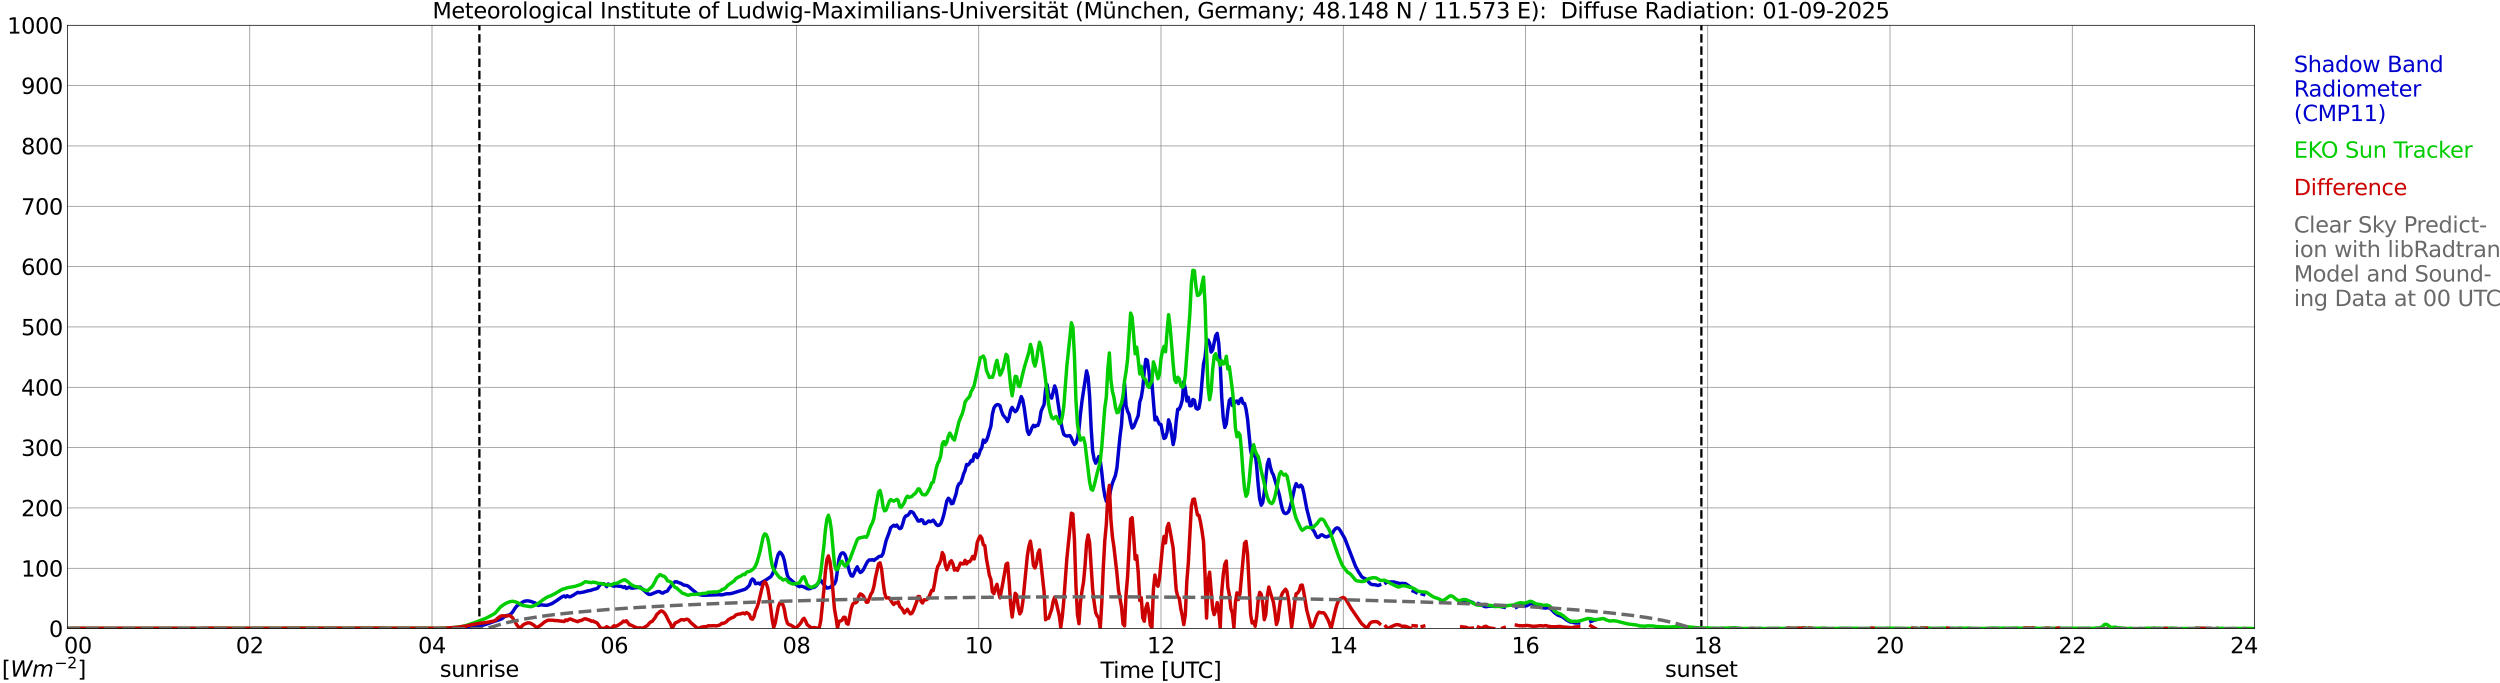 <?xml version="1.0" encoding="utf-8" standalone="no"?>
<!DOCTYPE svg PUBLIC "-//W3C//DTD SVG 1.1//EN"
  "http://www.w3.org/Graphics/SVG/1.1/DTD/svg11.dtd">
<svg xmlns:xlink="http://www.w3.org/1999/xlink" width="1085.4pt" height="296.64pt" viewBox="0 0 1085.4 296.64" xmlns="http://www.w3.org/2000/svg" version="1.1">
 <defs>
  <style type="text/css">*{stroke-linejoin: round; stroke-linecap: butt}</style>
 </defs>
 <g id="figure_1">
  <g id="patch_1">
   <path d="M 0 296.64 
L 1085.4 296.64 
L 1085.4 0 
L 0 0 
z
" style="fill: #ffffff"/>
  </g>
  <g id="axes_1">
   <g id="patch_2">
    <path d="M 29.306 272.909 
L 978.814 272.909 
L 978.814 10.976 
L 29.306 10.976 
z
" style="fill: #ffffff"/>
   </g>
   <g id="patch_3">
    <path d="M 978.814 272.909 
L 978.814 272.909 
L 978.814 10.976 
L 978.814 10.976 
z
" clip-path="url(#pcf94313beb)" style="fill: #d3d3d3; opacity: 0.25; stroke: #d3d3d3; stroke-linejoin: miter"/>
   </g>
   <g id="matplotlib.axis_1">
    <g id="xtick_1">
     <g id="line2d_1">
      <path d="M 29.306 272.909 
L 29.306 10.976 
" clip-path="url(#pcf94313beb)" style="fill: none; stroke: #808080; stroke-width: 0.3; stroke-linecap: square"/>
     </g>
     <g id="line2d_2"/>
     <g id="text_1">
      <!--    00 -->
      <g transform="translate(18.733 283.627) scale(0.095 -0.095)">
       <defs>
        <path id="DejaVuSans-20" transform="scale(0.016)"/>
        <path id="DejaVuSans-30" d="M 2034 4250 
Q 1547 4250 1301 3770 
Q 1056 3291 1056 2328 
Q 1056 1369 1301 889 
Q 1547 409 2034 409 
Q 2525 409 2770 889 
Q 3016 1369 3016 2328 
Q 3016 3291 2770 3770 
Q 2525 4250 2034 4250 
z
M 2034 4750 
Q 2819 4750 3233 4129 
Q 3647 3509 3647 2328 
Q 3647 1150 3233 529 
Q 2819 -91 2034 -91 
Q 1250 -91 836 529 
Q 422 1150 422 2328 
Q 422 3509 836 4129 
Q 1250 4750 2034 4750 
z
" transform="scale(0.016)"/>
       </defs>
       <use xlink:href="#DejaVuSans-20"/>
       <use xlink:href="#DejaVuSans-20" transform="translate(31.787 0)"/>
       <use xlink:href="#DejaVuSans-20" transform="translate(63.574 0)"/>
       <use xlink:href="#DejaVuSans-30" transform="translate(95.361 0)"/>
       <use xlink:href="#DejaVuSans-30" transform="translate(158.984 0)"/>
      </g>
     </g>
    </g>
    <g id="xtick_2">
     <g id="line2d_3">
      <path d="M 108.431 272.909 
L 108.431 10.976 
" clip-path="url(#pcf94313beb)" style="fill: none; stroke: #808080; stroke-width: 0.3; stroke-linecap: square"/>
     </g>
     <g id="line2d_4"/>
     <g id="text_2">
      <!-- 02 -->
      <g transform="translate(102.387 283.627) scale(0.095 -0.095)">
       <defs>
        <path id="DejaVuSans-32" d="M 1228 531 
L 3431 531 
L 3431 0 
L 469 0 
L 469 531 
Q 828 903 1448 1529 
Q 2069 2156 2228 2338 
Q 2531 2678 2651 2914 
Q 2772 3150 2772 3378 
Q 2772 3750 2511 3984 
Q 2250 4219 1831 4219 
Q 1534 4219 1204 4116 
Q 875 4013 500 3803 
L 500 4441 
Q 881 4594 1212 4672 
Q 1544 4750 1819 4750 
Q 2544 4750 2975 4387 
Q 3406 4025 3406 3419 
Q 3406 3131 3298 2873 
Q 3191 2616 2906 2266 
Q 2828 2175 2409 1742 
Q 1991 1309 1228 531 
z
" transform="scale(0.016)"/>
       </defs>
       <use xlink:href="#DejaVuSans-30"/>
       <use xlink:href="#DejaVuSans-32" transform="translate(63.623 0)"/>
      </g>
     </g>
    </g>
    <g id="xtick_3">
     <g id="line2d_5">
      <path d="M 187.557 272.909 
L 187.557 10.976 
" clip-path="url(#pcf94313beb)" style="fill: none; stroke: #808080; stroke-width: 0.3; stroke-linecap: square"/>
     </g>
     <g id="line2d_6"/>
     <g id="text_3">
      <!-- 04 -->
      <g transform="translate(181.513 283.627) scale(0.095 -0.095)">
       <defs>
        <path id="DejaVuSans-34" d="M 2419 4116 
L 825 1625 
L 2419 1625 
L 2419 4116 
z
M 2253 4666 
L 3047 4666 
L 3047 1625 
L 3713 1625 
L 3713 1100 
L 3047 1100 
L 3047 0 
L 2419 0 
L 2419 1100 
L 313 1100 
L 313 1709 
L 2253 4666 
z
" transform="scale(0.016)"/>
       </defs>
       <use xlink:href="#DejaVuSans-30"/>
       <use xlink:href="#DejaVuSans-34" transform="translate(63.623 0)"/>
      </g>
     </g>
    </g>
    <g id="xtick_4">
     <g id="line2d_7">
      <path d="M 266.683 272.909 
L 266.683 10.976 
" clip-path="url(#pcf94313beb)" style="fill: none; stroke: #808080; stroke-width: 0.3; stroke-linecap: square"/>
     </g>
     <g id="line2d_8"/>
     <g id="text_4">
      <!-- 06 -->
      <g transform="translate(260.638 283.627) scale(0.095 -0.095)">
       <defs>
        <path id="DejaVuSans-36" d="M 2113 2584 
Q 1688 2584 1439 2293 
Q 1191 2003 1191 1497 
Q 1191 994 1439 701 
Q 1688 409 2113 409 
Q 2538 409 2786 701 
Q 3034 994 3034 1497 
Q 3034 2003 2786 2293 
Q 2538 2584 2113 2584 
z
M 3366 4563 
L 3366 3988 
Q 3128 4100 2886 4159 
Q 2644 4219 2406 4219 
Q 1781 4219 1451 3797 
Q 1122 3375 1075 2522 
Q 1259 2794 1537 2939 
Q 1816 3084 2150 3084 
Q 2853 3084 3261 2657 
Q 3669 2231 3669 1497 
Q 3669 778 3244 343 
Q 2819 -91 2113 -91 
Q 1303 -91 875 529 
Q 447 1150 447 2328 
Q 447 3434 972 4092 
Q 1497 4750 2381 4750 
Q 2619 4750 2861 4703 
Q 3103 4656 3366 4563 
z
" transform="scale(0.016)"/>
       </defs>
       <use xlink:href="#DejaVuSans-30"/>
       <use xlink:href="#DejaVuSans-36" transform="translate(63.623 0)"/>
      </g>
     </g>
    </g>
    <g id="xtick_5">
     <g id="line2d_9">
      <path d="M 345.808 272.909 
L 345.808 10.976 
" clip-path="url(#pcf94313beb)" style="fill: none; stroke: #808080; stroke-width: 0.3; stroke-linecap: square"/>
     </g>
     <g id="line2d_10"/>
     <g id="text_5">
      <!-- 08 -->
      <g transform="translate(339.764 283.627) scale(0.095 -0.095)">
       <defs>
        <path id="DejaVuSans-38" d="M 2034 2216 
Q 1584 2216 1326 1975 
Q 1069 1734 1069 1313 
Q 1069 891 1326 650 
Q 1584 409 2034 409 
Q 2484 409 2743 651 
Q 3003 894 3003 1313 
Q 3003 1734 2745 1975 
Q 2488 2216 2034 2216 
z
M 1403 2484 
Q 997 2584 770 2862 
Q 544 3141 544 3541 
Q 544 4100 942 4425 
Q 1341 4750 2034 4750 
Q 2731 4750 3128 4425 
Q 3525 4100 3525 3541 
Q 3525 3141 3298 2862 
Q 3072 2584 2669 2484 
Q 3125 2378 3379 2068 
Q 3634 1759 3634 1313 
Q 3634 634 3220 271 
Q 2806 -91 2034 -91 
Q 1263 -91 848 271 
Q 434 634 434 1313 
Q 434 1759 690 2068 
Q 947 2378 1403 2484 
z
M 1172 3481 
Q 1172 3119 1398 2916 
Q 1625 2713 2034 2713 
Q 2441 2713 2670 2916 
Q 2900 3119 2900 3481 
Q 2900 3844 2670 4047 
Q 2441 4250 2034 4250 
Q 1625 4250 1398 4047 
Q 1172 3844 1172 3481 
z
" transform="scale(0.016)"/>
       </defs>
       <use xlink:href="#DejaVuSans-30"/>
       <use xlink:href="#DejaVuSans-38" transform="translate(63.623 0)"/>
      </g>
     </g>
    </g>
    <g id="xtick_6">
     <g id="line2d_11">
      <path d="M 424.934 272.909 
L 424.934 10.976 
" clip-path="url(#pcf94313beb)" style="fill: none; stroke: #808080; stroke-width: 0.3; stroke-linecap: square"/>
     </g>
     <g id="line2d_12"/>
     <g id="text_6">
      <!-- 10 -->
      <g transform="translate(418.89 283.627) scale(0.095 -0.095)">
       <defs>
        <path id="DejaVuSans-31" d="M 794 531 
L 1825 531 
L 1825 4091 
L 703 3866 
L 703 4441 
L 1819 4666 
L 2450 4666 
L 2450 531 
L 3481 531 
L 3481 0 
L 794 0 
L 794 531 
z
" transform="scale(0.016)"/>
       </defs>
       <use xlink:href="#DejaVuSans-31"/>
       <use xlink:href="#DejaVuSans-30" transform="translate(63.623 0)"/>
      </g>
     </g>
    </g>
    <g id="xtick_7">
     <g id="line2d_13">
      <path d="M 504.06 272.909 
L 504.06 10.976 
" clip-path="url(#pcf94313beb)" style="fill: none; stroke: #808080; stroke-width: 0.3; stroke-linecap: square"/>
     </g>
     <g id="line2d_14"/>
     <g id="text_7">
      <!-- 12 -->
      <g transform="translate(498.015 283.627) scale(0.095 -0.095)">
       <use xlink:href="#DejaVuSans-31"/>
       <use xlink:href="#DejaVuSans-32" transform="translate(63.623 0)"/>
      </g>
     </g>
    </g>
    <g id="xtick_8">
     <g id="line2d_15">
      <path d="M 583.185 272.909 
L 583.185 10.976 
" clip-path="url(#pcf94313beb)" style="fill: none; stroke: #808080; stroke-width: 0.3; stroke-linecap: square"/>
     </g>
     <g id="line2d_16"/>
     <g id="text_8">
      <!-- 14 -->
      <g transform="translate(577.141 283.627) scale(0.095 -0.095)">
       <use xlink:href="#DejaVuSans-31"/>
       <use xlink:href="#DejaVuSans-34" transform="translate(63.623 0)"/>
      </g>
     </g>
    </g>
    <g id="xtick_9">
     <g id="line2d_17">
      <path d="M 662.311 272.909 
L 662.311 10.976 
" clip-path="url(#pcf94313beb)" style="fill: none; stroke: #808080; stroke-width: 0.3; stroke-linecap: square"/>
     </g>
     <g id="line2d_18"/>
     <g id="text_9">
      <!-- 16 -->
      <g transform="translate(656.267 283.627) scale(0.095 -0.095)">
       <use xlink:href="#DejaVuSans-31"/>
       <use xlink:href="#DejaVuSans-36" transform="translate(63.623 0)"/>
      </g>
     </g>
    </g>
    <g id="xtick_10">
     <g id="line2d_19">
      <path d="M 741.437 272.909 
L 741.437 10.976 
" clip-path="url(#pcf94313beb)" style="fill: none; stroke: #808080; stroke-width: 0.3; stroke-linecap: square"/>
     </g>
     <g id="line2d_20"/>
     <g id="text_10">
      <!-- 18 -->
      <g transform="translate(735.392 283.627) scale(0.095 -0.095)">
       <use xlink:href="#DejaVuSans-31"/>
       <use xlink:href="#DejaVuSans-38" transform="translate(63.623 0)"/>
      </g>
     </g>
    </g>
    <g id="xtick_11">
     <g id="line2d_21">
      <path d="M 820.562 272.909 
L 820.562 10.976 
" clip-path="url(#pcf94313beb)" style="fill: none; stroke: #808080; stroke-width: 0.3; stroke-linecap: square"/>
     </g>
     <g id="line2d_22"/>
     <g id="text_11">
      <!-- 20 -->
      <g transform="translate(814.518 283.627) scale(0.095 -0.095)">
       <use xlink:href="#DejaVuSans-32"/>
       <use xlink:href="#DejaVuSans-30" transform="translate(63.623 0)"/>
      </g>
     </g>
    </g>
    <g id="xtick_12">
     <g id="line2d_23">
      <path d="M 899.688 272.909 
L 899.688 10.976 
" clip-path="url(#pcf94313beb)" style="fill: none; stroke: #808080; stroke-width: 0.3; stroke-linecap: square"/>
     </g>
     <g id="line2d_24"/>
     <g id="text_12">
      <!-- 22 -->
      <g transform="translate(893.644 283.627) scale(0.095 -0.095)">
       <use xlink:href="#DejaVuSans-32"/>
       <use xlink:href="#DejaVuSans-32" transform="translate(63.623 0)"/>
      </g>
     </g>
    </g>
    <g id="xtick_13">
     <g id="line2d_25">
      <path d="M 978.814 272.909 
L 978.814 10.976 
" clip-path="url(#pcf94313beb)" style="fill: none; stroke: #808080; stroke-width: 0.3; stroke-linecap: square"/>
     </g>
     <g id="line2d_26"/>
     <g id="text_13">
      <!-- 24    -->
      <g transform="translate(968.241 283.627) scale(0.095 -0.095)">
       <use xlink:href="#DejaVuSans-32"/>
       <use xlink:href="#DejaVuSans-34" transform="translate(63.623 0)"/>
       <use xlink:href="#DejaVuSans-20" transform="translate(127.246 0)"/>
       <use xlink:href="#DejaVuSans-20" transform="translate(159.033 0)"/>
       <use xlink:href="#DejaVuSans-20" transform="translate(190.82 0)"/>
      </g>
     </g>
    </g>
    <g id="text_14">
     <!-- Time [UTC] -->
     <g transform="translate(477.806 294.322) scale(0.095 -0.095)">
      <defs>
       <path id="DejaVuSans-54" d="M -19 4666 
L 3928 4666 
L 3928 4134 
L 2272 4134 
L 2272 0 
L 1638 0 
L 1638 4134 
L -19 4134 
L -19 4666 
z
" transform="scale(0.016)"/>
       <path id="DejaVuSans-69" d="M 603 3500 
L 1178 3500 
L 1178 0 
L 603 0 
L 603 3500 
z
M 603 4863 
L 1178 4863 
L 1178 4134 
L 603 4134 
L 603 4863 
z
" transform="scale(0.016)"/>
       <path id="DejaVuSans-6d" d="M 3328 2828 
Q 3544 3216 3844 3400 
Q 4144 3584 4550 3584 
Q 5097 3584 5394 3201 
Q 5691 2819 5691 2113 
L 5691 0 
L 5113 0 
L 5113 2094 
Q 5113 2597 4934 2840 
Q 4756 3084 4391 3084 
Q 3944 3084 3684 2787 
Q 3425 2491 3425 1978 
L 3425 0 
L 2847 0 
L 2847 2094 
Q 2847 2600 2669 2842 
Q 2491 3084 2119 3084 
Q 1678 3084 1418 2786 
Q 1159 2488 1159 1978 
L 1159 0 
L 581 0 
L 581 3500 
L 1159 3500 
L 1159 2956 
Q 1356 3278 1631 3431 
Q 1906 3584 2284 3584 
Q 2666 3584 2933 3390 
Q 3200 3197 3328 2828 
z
" transform="scale(0.016)"/>
       <path id="DejaVuSans-65" d="M 3597 1894 
L 3597 1613 
L 953 1613 
Q 991 1019 1311 708 
Q 1631 397 2203 397 
Q 2534 397 2845 478 
Q 3156 559 3463 722 
L 3463 178 
Q 3153 47 2828 -22 
Q 2503 -91 2169 -91 
Q 1331 -91 842 396 
Q 353 884 353 1716 
Q 353 2575 817 3079 
Q 1281 3584 2069 3584 
Q 2775 3584 3186 3129 
Q 3597 2675 3597 1894 
z
M 3022 2063 
Q 3016 2534 2758 2815 
Q 2500 3097 2075 3097 
Q 1594 3097 1305 2825 
Q 1016 2553 972 2059 
L 3022 2063 
z
" transform="scale(0.016)"/>
       <path id="DejaVuSans-5b" d="M 550 4863 
L 1875 4863 
L 1875 4416 
L 1125 4416 
L 1125 -397 
L 1875 -397 
L 1875 -844 
L 550 -844 
L 550 4863 
z
" transform="scale(0.016)"/>
       <path id="DejaVuSans-55" d="M 556 4666 
L 1191 4666 
L 1191 1831 
Q 1191 1081 1462 751 
Q 1734 422 2344 422 
Q 2950 422 3222 751 
Q 3494 1081 3494 1831 
L 3494 4666 
L 4128 4666 
L 4128 1753 
Q 4128 841 3676 375 
Q 3225 -91 2344 -91 
Q 1459 -91 1007 375 
Q 556 841 556 1753 
L 556 4666 
z
" transform="scale(0.016)"/>
       <path id="DejaVuSans-43" d="M 4122 4306 
L 4122 3641 
Q 3803 3938 3442 4084 
Q 3081 4231 2675 4231 
Q 1875 4231 1450 3742 
Q 1025 3253 1025 2328 
Q 1025 1406 1450 917 
Q 1875 428 2675 428 
Q 3081 428 3442 575 
Q 3803 722 4122 1019 
L 4122 359 
Q 3791 134 3420 21 
Q 3050 -91 2638 -91 
Q 1578 -91 968 557 
Q 359 1206 359 2328 
Q 359 3453 968 4101 
Q 1578 4750 2638 4750 
Q 3056 4750 3426 4639 
Q 3797 4528 4122 4306 
z
" transform="scale(0.016)"/>
       <path id="DejaVuSans-5d" d="M 1947 4863 
L 1947 -844 
L 622 -844 
L 622 -397 
L 1369 -397 
L 1369 4416 
L 622 4416 
L 622 4863 
L 1947 4863 
z
" transform="scale(0.016)"/>
      </defs>
      <use xlink:href="#DejaVuSans-54"/>
      <use xlink:href="#DejaVuSans-69" transform="translate(57.959 0)"/>
      <use xlink:href="#DejaVuSans-6d" transform="translate(85.742 0)"/>
      <use xlink:href="#DejaVuSans-65" transform="translate(183.154 0)"/>
      <use xlink:href="#DejaVuSans-20" transform="translate(244.678 0)"/>
      <use xlink:href="#DejaVuSans-5b" transform="translate(276.465 0)"/>
      <use xlink:href="#DejaVuSans-55" transform="translate(315.479 0)"/>
      <use xlink:href="#DejaVuSans-54" transform="translate(388.672 0)"/>
      <use xlink:href="#DejaVuSans-43" transform="translate(443.881 0)"/>
      <use xlink:href="#DejaVuSans-5d" transform="translate(513.705 0)"/>
     </g>
    </g>
   </g>
   <g id="matplotlib.axis_2">
    <g id="ytick_1">
     <g id="line2d_27">
      <path d="M 29.306 272.909 
L 978.814 272.909 
" clip-path="url(#pcf94313beb)" style="fill: none; stroke: #808080; stroke-width: 0.3; stroke-linecap: square"/>
     </g>
     <g id="line2d_28"/>
     <g id="text_15">
      <!-- 0 -->
      <g transform="translate(21.261 276.518) scale(0.095 -0.095)">
       <use xlink:href="#DejaVuSans-30"/>
      </g>
     </g>
    </g>
    <g id="ytick_2">
     <g id="line2d_29">
      <path d="M 29.306 246.715 
L 978.814 246.715 
" clip-path="url(#pcf94313beb)" style="fill: none; stroke: #808080; stroke-width: 0.3; stroke-linecap: square"/>
     </g>
     <g id="line2d_30"/>
     <g id="text_16">
      <!-- 100 -->
      <g transform="translate(9.173 250.325) scale(0.095 -0.095)">
       <use xlink:href="#DejaVuSans-31"/>
       <use xlink:href="#DejaVuSans-30" transform="translate(63.623 0)"/>
       <use xlink:href="#DejaVuSans-30" transform="translate(127.246 0)"/>
      </g>
     </g>
    </g>
    <g id="ytick_3">
     <g id="line2d_31">
      <path d="M 29.306 220.522 
L 978.814 220.522 
" clip-path="url(#pcf94313beb)" style="fill: none; stroke: #808080; stroke-width: 0.3; stroke-linecap: square"/>
     </g>
     <g id="line2d_32"/>
     <g id="text_17">
      <!-- 200 -->
      <g transform="translate(9.173 224.131) scale(0.095 -0.095)">
       <use xlink:href="#DejaVuSans-32"/>
       <use xlink:href="#DejaVuSans-30" transform="translate(63.623 0)"/>
       <use xlink:href="#DejaVuSans-30" transform="translate(127.246 0)"/>
      </g>
     </g>
    </g>
    <g id="ytick_4">
     <g id="line2d_33">
      <path d="M 29.306 194.329 
L 978.814 194.329 
" clip-path="url(#pcf94313beb)" style="fill: none; stroke: #808080; stroke-width: 0.3; stroke-linecap: square"/>
     </g>
     <g id="line2d_34"/>
     <g id="text_18">
      <!-- 300 -->
      <g transform="translate(9.173 197.938) scale(0.095 -0.095)">
       <defs>
        <path id="DejaVuSans-33" d="M 2597 2516 
Q 3050 2419 3304 2112 
Q 3559 1806 3559 1356 
Q 3559 666 3084 287 
Q 2609 -91 1734 -91 
Q 1441 -91 1130 -33 
Q 819 25 488 141 
L 488 750 
Q 750 597 1062 519 
Q 1375 441 1716 441 
Q 2309 441 2620 675 
Q 2931 909 2931 1356 
Q 2931 1769 2642 2001 
Q 2353 2234 1838 2234 
L 1294 2234 
L 1294 2753 
L 1863 2753 
Q 2328 2753 2575 2939 
Q 2822 3125 2822 3475 
Q 2822 3834 2567 4026 
Q 2313 4219 1838 4219 
Q 1578 4219 1281 4162 
Q 984 4106 628 3988 
L 628 4550 
Q 988 4650 1302 4700 
Q 1616 4750 1894 4750 
Q 2613 4750 3031 4423 
Q 3450 4097 3450 3541 
Q 3450 3153 3228 2886 
Q 3006 2619 2597 2516 
z
" transform="scale(0.016)"/>
       </defs>
       <use xlink:href="#DejaVuSans-33"/>
       <use xlink:href="#DejaVuSans-30" transform="translate(63.623 0)"/>
       <use xlink:href="#DejaVuSans-30" transform="translate(127.246 0)"/>
      </g>
     </g>
    </g>
    <g id="ytick_5">
     <g id="line2d_35">
      <path d="M 29.306 168.136 
L 978.814 168.136 
" clip-path="url(#pcf94313beb)" style="fill: none; stroke: #808080; stroke-width: 0.3; stroke-linecap: square"/>
     </g>
     <g id="line2d_36"/>
     <g id="text_19">
      <!-- 400 -->
      <g transform="translate(9.173 171.745) scale(0.095 -0.095)">
       <use xlink:href="#DejaVuSans-34"/>
       <use xlink:href="#DejaVuSans-30" transform="translate(63.623 0)"/>
       <use xlink:href="#DejaVuSans-30" transform="translate(127.246 0)"/>
      </g>
     </g>
    </g>
    <g id="ytick_6">
     <g id="line2d_37">
      <path d="M 29.306 141.942 
L 978.814 141.942 
" clip-path="url(#pcf94313beb)" style="fill: none; stroke: #808080; stroke-width: 0.3; stroke-linecap: square"/>
     </g>
     <g id="line2d_38"/>
     <g id="text_20">
      <!-- 500 -->
      <g transform="translate(9.173 145.551) scale(0.095 -0.095)">
       <defs>
        <path id="DejaVuSans-35" d="M 691 4666 
L 3169 4666 
L 3169 4134 
L 1269 4134 
L 1269 2991 
Q 1406 3038 1543 3061 
Q 1681 3084 1819 3084 
Q 2600 3084 3056 2656 
Q 3513 2228 3513 1497 
Q 3513 744 3044 326 
Q 2575 -91 1722 -91 
Q 1428 -91 1123 -41 
Q 819 9 494 109 
L 494 744 
Q 775 591 1075 516 
Q 1375 441 1709 441 
Q 2250 441 2565 725 
Q 2881 1009 2881 1497 
Q 2881 1984 2565 2268 
Q 2250 2553 1709 2553 
Q 1456 2553 1204 2497 
Q 953 2441 691 2322 
L 691 4666 
z
" transform="scale(0.016)"/>
       </defs>
       <use xlink:href="#DejaVuSans-35"/>
       <use xlink:href="#DejaVuSans-30" transform="translate(63.623 0)"/>
       <use xlink:href="#DejaVuSans-30" transform="translate(127.246 0)"/>
      </g>
     </g>
    </g>
    <g id="ytick_7">
     <g id="line2d_39">
      <path d="M 29.306 115.749 
L 978.814 115.749 
" clip-path="url(#pcf94313beb)" style="fill: none; stroke: #808080; stroke-width: 0.3; stroke-linecap: square"/>
     </g>
     <g id="line2d_40"/>
     <g id="text_21">
      <!-- 600 -->
      <g transform="translate(9.173 119.358) scale(0.095 -0.095)">
       <use xlink:href="#DejaVuSans-36"/>
       <use xlink:href="#DejaVuSans-30" transform="translate(63.623 0)"/>
       <use xlink:href="#DejaVuSans-30" transform="translate(127.246 0)"/>
      </g>
     </g>
    </g>
    <g id="ytick_8">
     <g id="line2d_41">
      <path d="M 29.306 89.556 
L 978.814 89.556 
" clip-path="url(#pcf94313beb)" style="fill: none; stroke: #808080; stroke-width: 0.3; stroke-linecap: square"/>
     </g>
     <g id="line2d_42"/>
     <g id="text_22">
      <!-- 700 -->
      <g transform="translate(9.173 93.165) scale(0.095 -0.095)">
       <defs>
        <path id="DejaVuSans-37" d="M 525 4666 
L 3525 4666 
L 3525 4397 
L 1831 0 
L 1172 0 
L 2766 4134 
L 525 4134 
L 525 4666 
z
" transform="scale(0.016)"/>
       </defs>
       <use xlink:href="#DejaVuSans-37"/>
       <use xlink:href="#DejaVuSans-30" transform="translate(63.623 0)"/>
       <use xlink:href="#DejaVuSans-30" transform="translate(127.246 0)"/>
      </g>
     </g>
    </g>
    <g id="ytick_9">
     <g id="line2d_43">
      <path d="M 29.306 63.362 
L 978.814 63.362 
" clip-path="url(#pcf94313beb)" style="fill: none; stroke: #808080; stroke-width: 0.3; stroke-linecap: square"/>
     </g>
     <g id="line2d_44"/>
     <g id="text_23">
      <!-- 800 -->
      <g transform="translate(9.173 66.972) scale(0.095 -0.095)">
       <use xlink:href="#DejaVuSans-38"/>
       <use xlink:href="#DejaVuSans-30" transform="translate(63.623 0)"/>
       <use xlink:href="#DejaVuSans-30" transform="translate(127.246 0)"/>
      </g>
     </g>
    </g>
    <g id="ytick_10">
     <g id="line2d_45">
      <path d="M 29.306 37.169 
L 978.814 37.169 
" clip-path="url(#pcf94313beb)" style="fill: none; stroke: #808080; stroke-width: 0.3; stroke-linecap: square"/>
     </g>
     <g id="line2d_46"/>
     <g id="text_24">
      <!-- 900 -->
      <g transform="translate(9.173 40.778) scale(0.095 -0.095)">
       <defs>
        <path id="DejaVuSans-39" d="M 703 97 
L 703 672 
Q 941 559 1184 500 
Q 1428 441 1663 441 
Q 2288 441 2617 861 
Q 2947 1281 2994 2138 
Q 2813 1869 2534 1725 
Q 2256 1581 1919 1581 
Q 1219 1581 811 2004 
Q 403 2428 403 3163 
Q 403 3881 828 4315 
Q 1253 4750 1959 4750 
Q 2769 4750 3195 4129 
Q 3622 3509 3622 2328 
Q 3622 1225 3098 567 
Q 2575 -91 1691 -91 
Q 1453 -91 1209 -44 
Q 966 3 703 97 
z
M 1959 2075 
Q 2384 2075 2632 2365 
Q 2881 2656 2881 3163 
Q 2881 3666 2632 3958 
Q 2384 4250 1959 4250 
Q 1534 4250 1286 3958 
Q 1038 3666 1038 3163 
Q 1038 2656 1286 2365 
Q 1534 2075 1959 2075 
z
" transform="scale(0.016)"/>
       </defs>
       <use xlink:href="#DejaVuSans-39"/>
       <use xlink:href="#DejaVuSans-30" transform="translate(63.623 0)"/>
       <use xlink:href="#DejaVuSans-30" transform="translate(127.246 0)"/>
      </g>
     </g>
    </g>
    <g id="ytick_11">
     <g id="line2d_47">
      <path d="M 29.306 10.976 
L 978.814 10.976 
" clip-path="url(#pcf94313beb)" style="fill: none; stroke: #808080; stroke-width: 0.3; stroke-linecap: square"/>
     </g>
     <g id="line2d_48"/>
     <g id="text_25">
      <!-- 1000 -->
      <g transform="translate(3.128 14.585) scale(0.095 -0.095)">
       <use xlink:href="#DejaVuSans-31"/>
       <use xlink:href="#DejaVuSans-30" transform="translate(63.623 0)"/>
       <use xlink:href="#DejaVuSans-30" transform="translate(127.246 0)"/>
       <use xlink:href="#DejaVuSans-30" transform="translate(190.869 0)"/>
      </g>
     </g>
    </g>
   </g>
   <g id="line2d_49">
    <path d="M 208.13 272.909 
L 208.13 10.976 
" clip-path="url(#pcf94313beb)" style="fill: none; stroke-dasharray: 3.7,1.6; stroke-dashoffset: 0; stroke: #000000"/>
   </g>
   <g id="line2d_50">
    <path d="M 738.667 272.909 
L 738.667 10.976 
" clip-path="url(#pcf94313beb)" style="fill: none; stroke-dasharray: 3.7,1.6; stroke-dashoffset: 0; stroke: #000000"/>
   </g>
   <g id="line2d_51">
    <path d="M 29.306 272.909 
L 201.404 272.909 
L 202.063 272.631 
L 203.382 272.631 
L 204.042 272.482 
L 204.701 272.482 
L 207.998 271.827 
L 209.317 271.523 
L 210.635 271.172 
L 213.932 270.012 
L 217.229 268.904 
L 217.889 268.603 
L 219.207 267.594 
L 219.867 267.293 
L 221.186 266.989 
L 221.845 266.486 
L 222.504 265.782 
L 223.823 263.767 
L 224.482 263.01 
L 227.12 261.297 
L 227.779 260.996 
L 229.098 260.844 
L 230.417 261.096 
L 232.395 261.803 
L 233.054 262.507 
L 233.714 262.858 
L 234.373 262.659 
L 235.033 262.607 
L 237.011 262.809 
L 237.67 262.759 
L 239.648 262.054 
L 241.626 260.794 
L 243.604 259.385 
L 244.264 258.982 
L 244.923 258.73 
L 245.583 259.233 
L 246.242 258.628 
L 246.901 259.032 
L 247.561 259.131 
L 248.88 258.427 
L 250.858 257.167 
L 251.517 257.368 
L 253.495 257.017 
L 255.473 256.462 
L 256.133 256.412 
L 258.111 255.757 
L 258.77 255.655 
L 259.43 255.404 
L 260.748 253.541 
L 262.067 253.439 
L 262.726 253.843 
L 263.386 254.699 
L 264.045 253.541 
L 265.364 254.044 
L 266.023 254.398 
L 266.683 254.498 
L 267.342 254.346 
L 269.98 254.649 
L 270.639 255.053 
L 271.298 254.699 
L 271.958 255.506 
L 273.277 254.801 
L 273.936 255.304 
L 274.595 255.354 
L 276.573 255.103 
L 277.233 255.103 
L 277.892 254.851 
L 281.189 257.772 
L 281.849 258.076 
L 282.508 258.076 
L 285.145 256.965 
L 285.805 256.816 
L 286.464 256.865 
L 287.124 257.368 
L 287.783 257.52 
L 288.442 257.067 
L 289.761 256.614 
L 290.42 255.556 
L 291.08 254.749 
L 291.739 253.591 
L 292.399 253.188 
L 293.058 252.583 
L 293.717 252.583 
L 295.036 253.088 
L 295.696 253.29 
L 296.355 253.743 
L 297.014 254.044 
L 298.333 254.246 
L 298.992 254.649 
L 300.311 255.807 
L 302.289 257.421 
L 302.949 257.874 
L 303.608 258.175 
L 304.927 258.427 
L 306.246 258.427 
L 308.883 258.327 
L 311.521 258.225 
L 312.18 258.125 
L 312.839 258.275 
L 313.499 258.275 
L 315.477 257.772 
L 316.796 257.772 
L 318.114 257.52 
L 323.39 255.857 
L 324.049 255.456 
L 325.368 254.147 
L 326.027 252.13 
L 326.686 251.375 
L 327.346 251.878 
L 328.005 253.439 
L 329.324 253.138 
L 329.983 253.641 
L 330.643 252.887 
L 332.621 251.726 
L 334.599 250.417 
L 335.258 249.461 
L 335.918 247.899 
L 336.577 245.885 
L 337.236 242.862 
L 337.896 240.594 
L 338.555 239.74 
L 339.215 240.293 
L 339.874 241.351 
L 340.533 243.365 
L 341.193 246.943 
L 341.852 249.814 
L 342.512 251.124 
L 343.171 251.577 
L 345.808 253.892 
L 346.468 254.398 
L 347.127 254.699 
L 347.787 254.448 
L 349.105 254.851 
L 350.424 255.556 
L 351.083 255.655 
L 351.743 255.556 
L 352.402 255.202 
L 353.062 255.103 
L 353.721 254.851 
L 354.38 254.346 
L 355.04 253.439 
L 355.699 252.331 
L 356.359 251.928 
L 357.018 252.986 
L 358.996 255.354 
L 360.315 255.053 
L 361.634 253.892 
L 362.293 253.541 
L 362.952 252.03 
L 364.271 242.559 
L 364.93 240.696 
L 365.59 240.041 
L 366.249 240.091 
L 366.909 240.898 
L 367.568 242.962 
L 368.227 246.087 
L 368.887 248.504 
L 369.546 249.963 
L 370.206 250.115 
L 370.865 248.806 
L 371.524 247.195 
L 372.184 246.087 
L 372.843 247.648 
L 373.502 248.554 
L 374.162 248.201 
L 374.821 247.344 
L 376.14 244.725 
L 376.799 243.617 
L 377.459 243.064 
L 378.118 243.164 
L 378.777 242.962 
L 379.437 243.316 
L 380.096 242.76 
L 380.756 242.36 
L 381.415 241.754 
L 382.074 241.503 
L 382.734 241.451 
L 383.393 240.243 
L 384.712 234.753 
L 386.031 231.227 
L 386.69 229.111 
L 388.009 228.053 
L 388.668 228.456 
L 389.328 227.953 
L 389.987 228.909 
L 390.646 229.514 
L 391.306 229.21 
L 391.965 227.298 
L 392.624 224.931 
L 393.284 223.972 
L 393.943 223.823 
L 394.603 223.217 
L 395.262 222.109 
L 395.921 222.209 
L 396.581 222.715 
L 397.24 223.922 
L 397.899 224.878 
L 398.559 226.188 
L 399.218 226.24 
L 399.878 225.635 
L 400.537 225.837 
L 401.196 227.298 
L 401.856 227.298 
L 403.175 226.188 
L 403.834 226.541 
L 404.493 226.29 
L 405.153 225.837 
L 405.812 226.644 
L 406.471 227.699 
L 407.131 228.152 
L 407.79 228.003 
L 408.45 227.398 
L 409.109 225.735 
L 409.768 223.519 
L 411.087 217.476 
L 411.746 216.316 
L 412.406 216.921 
L 413.065 218.683 
L 413.725 218.531 
L 415.043 214.553 
L 415.703 211.43 
L 416.362 210.019 
L 417.022 209.767 
L 417.681 208.054 
L 418.34 205.788 
L 419 204.227 
L 419.659 201.658 
L 420.318 201.859 
L 420.978 201.105 
L 421.637 199.945 
L 422.297 200.196 
L 422.956 197.527 
L 423.615 197.024 
L 424.275 198.685 
L 424.934 197.527 
L 425.593 195.513 
L 426.253 194.355 
L 426.912 191.029 
L 427.572 192.037 
L 428.231 191.283 
L 428.89 189.619 
L 429.55 187.1 
L 430.209 185.035 
L 430.869 179.747 
L 431.528 177.128 
L 432.187 176.119 
L 432.847 175.666 
L 433.506 175.716 
L 434.165 176.169 
L 434.825 178.487 
L 435.484 180.2 
L 436.803 181.761 
L 437.462 183.021 
L 438.122 181.308 
L 438.781 177.984 
L 439.44 176.876 
L 440.1 178.034 
L 440.759 178.739 
L 441.419 178.186 
L 442.078 176.622 
L 443.397 172.19 
L 444.056 173.652 
L 444.716 177.329 
L 446.034 187.1 
L 446.694 188.611 
L 447.353 187.503 
L 448.012 185.79 
L 448.672 184.632 
L 449.331 185.237 
L 449.991 184.682 
L 450.65 184.682 
L 451.309 182.77 
L 451.969 178.689 
L 452.628 177.026 
L 453.287 175.716 
L 453.947 169.068 
L 454.606 167.001 
L 455.266 171.082 
L 455.925 172.292 
L 456.584 172.845 
L 457.903 167.557 
L 458.563 169.471 
L 460.541 183.021 
L 461.2 186.243 
L 461.859 188.611 
L 462.519 189.116 
L 463.178 189.318 
L 464.497 189.116 
L 465.156 190.224 
L 465.816 191.885 
L 466.475 192.993 
L 467.134 192.288 
L 467.794 190.274 
L 468.453 186.243 
L 469.113 179.496 
L 469.772 174.003 
L 471.75 161.008 
L 472.409 163.677 
L 473.069 172.038 
L 473.728 185.892 
L 474.388 195.866 
L 475.047 199.442 
L 475.706 201.105 
L 476.366 199.895 
L 477.025 198.232 
L 477.685 199.945 
L 478.344 205.084 
L 479.003 211.229 
L 479.663 215.31 
L 480.322 217.625 
L 480.981 217.827 
L 481.641 215.409 
L 482.3 212.287 
L 482.96 209.767 
L 484.278 206.394 
L 484.938 203.017 
L 486.256 189.467 
L 486.916 184.43 
L 487.575 173.903 
L 488.235 166.548 
L 488.894 176.169 
L 489.553 178.537 
L 490.213 179.949 
L 490.872 183.474 
L 491.532 185.842 
L 492.191 185.287 
L 494.169 180.402 
L 494.828 174.558 
L 495.488 172.492 
L 496.147 168.413 
L 496.807 161.108 
L 497.466 156.021 
L 498.125 156.474 
L 498.785 160.959 
L 499.444 168.01 
L 500.103 166.045 
L 501.422 182.314 
L 502.082 181.106 
L 502.741 182.82 
L 503.4 184.179 
L 504.06 184.331 
L 504.719 187.807 
L 505.379 190.374 
L 506.038 189.921 
L 506.697 187.655 
L 507.357 182.264 
L 508.016 184.179 
L 509.335 192.993 
L 509.994 189.973 
L 510.654 182.919 
L 511.313 177.68 
L 511.972 177.631 
L 512.632 176.07 
L 513.291 173.702 
L 513.95 165.692 
L 514.61 168.764 
L 515.269 174.105 
L 515.929 172.492 
L 516.588 176.169 
L 517.247 176.119 
L 517.907 173.45 
L 518.566 173.801 
L 519.226 177.177 
L 519.885 177.631 
L 520.544 177.227 
L 521.204 173.4 
L 522.522 157.986 
L 523.182 155.115 
L 523.841 148.616 
L 524.501 147.608 
L 525.16 149.02 
L 525.819 152.847 
L 526.479 151.94 
L 527.797 145.696 
L 528.457 144.737 
L 529.116 148.868 
L 529.776 158.035 
L 530.435 172.795 
L 531.094 181.56 
L 531.754 185.588 
L 532.413 184.027 
L 533.073 178.236 
L 533.732 173.801 
L 534.391 173.097 
L 535.051 176.07 
L 536.369 174.406 
L 537.029 174.105 
L 537.688 175.263 
L 538.348 173.602 
L 539.007 172.947 
L 539.666 175.111 
L 540.326 175.163 
L 540.985 177.631 
L 541.644 181.963 
L 542.963 195.563 
L 543.623 198.182 
L 544.282 196.065 
L 544.941 196.72 
L 545.601 202.614 
L 546.26 210.624 
L 546.919 216.719 
L 547.579 219.338 
L 548.238 218.18 
L 548.898 213.798 
L 550.216 201.608 
L 550.876 199.442 
L 551.535 202.766 
L 552.195 204.982 
L 552.854 206.192 
L 555.491 215.056 
L 556.151 218.531 
L 556.81 221.253 
L 557.47 222.662 
L 558.129 222.966 
L 558.788 222.764 
L 559.448 222.159 
L 560.107 220.245 
L 561.426 214.906 
L 562.085 211.682 
L 562.745 209.969 
L 563.404 211.127 
L 564.063 211.381 
L 564.723 210.624 
L 565.382 211.328 
L 566.042 213.948 
L 567.36 220.949 
L 569.338 228.708 
L 569.998 230.017 
L 570.657 230.874 
L 571.317 232.435 
L 571.976 233.341 
L 572.635 233.192 
L 573.295 232.385 
L 573.954 232.183 
L 575.273 232.99 
L 575.932 233.139 
L 577.251 232.537 
L 577.91 232.134 
L 578.57 231.327 
L 579.229 230.219 
L 579.889 229.462 
L 580.548 229.161 
L 581.207 229.412 
L 581.867 230.318 
L 583.845 233.745 
L 588.46 245.733 
L 589.779 248.201 
L 591.098 250.267 
L 591.757 250.82 
L 593.076 251.425 
L 593.736 252.03 
L 594.395 252.887 
L 595.054 253.541 
L 595.714 253.793 
L 597.032 253.892 
L 598.351 254.196 
L 599.011 253.945 
M 601.648 253.088 
L 602.307 252.685 
L 604.286 252.635 
L 604.945 252.635 
L 607.582 253.29 
M 608.901 253.29 
L 610.22 253.39 
L 612.198 254.749 
M 613.517 256.614 
L 614.176 256.865 
L 614.836 257.269 
M 617.473 257.924 
L 618.133 258.125 
M 634.617 261.248 
L 635.276 261.046 
M 636.595 260.894 
L 637.255 260.996 
M 638.573 261.297 
L 639.233 261.549 
M 641.87 262.104 
L 644.508 263.314 
L 645.167 263.414 
L 646.486 263.212 
M 647.805 263.162 
L 648.464 263.212 
M 652.42 263.513 
L 653.08 263.665 
M 658.355 263.642 
L 659.674 262.987 
L 660.992 262.987 
L 662.311 263.086 
L 662.97 262.934 
L 664.289 262.23 
L 664.949 262.23 
L 666.267 262.835 
L 666.927 263.238 
L 668.246 263.642 
L 670.883 263.993 
L 672.202 263.841 
L 672.861 264.095 
L 673.521 264.598 
L 674.839 265.957 
L 676.158 266.966 
L 677.477 267.468 
L 678.136 267.72 
L 679.455 268.626 
L 680.114 269.181 
L 681.433 269.886 
M 682.752 270.19 
L 684.071 270.491 
L 685.389 270.491 
M 690.664 269.836 
L 691.983 269.333 
L 692.643 269.132 
M 760.559 272.909 
L 761.218 272.909 
M 776.384 272.909 
L 777.703 272.909 
M 779.021 272.909 
L 779.681 272.909 
M 781 272.909 
L 783.637 272.909 
M 785.615 272.909 
L 786.275 272.909 
M 812.65 272.909 
L 813.309 272.909 
M 830.453 272.909 
L 831.772 272.909 
M 834.409 272.909 
L 836.388 272.909 
M 845.619 272.909 
L 846.278 272.909 
M 879.247 272.909 
L 882.544 272.909 
M 888.479 272.909 
L 889.138 272.909 
M 893.094 272.909 
L 893.754 272.909 
M 939.91 272.909 
L 940.57 272.909 
M 953.757 272.909 
L 959.692 272.909 
M 978.154 272.909 
" clip-path="url(#pcf94313beb)" style="fill: none; stroke: #0000cc; stroke-width: 1.5; stroke-linecap: square"/>
   </g>
   <g id="line2d_52">
    <path d="M 28.646 272.803 
L 31.284 272.822 
L 121.619 272.802 
L 122.938 272.796 
L 125.575 272.731 
L 128.213 272.765 
L 130.191 272.721 
L 132.829 272.733 
L 134.147 272.75 
L 140.741 272.754 
L 142.719 272.738 
L 144.697 272.764 
L 147.994 272.744 
L 149.313 272.8 
L 151.291 272.758 
L 163.16 272.725 
L 165.138 272.719 
L 168.435 272.784 
L 175.688 272.756 
L 185.579 272.767 
L 190.195 272.797 
L 193.492 272.712 
L 198.767 272.318 
L 201.404 271.876 
L 206.02 270.33 
L 210.635 268.568 
L 212.614 267.563 
L 214.592 266.469 
L 215.251 265.889 
L 217.229 263.562 
L 218.548 262.599 
L 219.867 261.816 
L 221.186 261.288 
L 222.504 261.046 
L 223.823 261.303 
L 225.142 261.86 
L 226.461 262.653 
L 227.12 262.884 
L 230.417 263.4 
L 231.736 263.007 
L 233.054 262.38 
L 234.373 261.464 
L 235.692 260.46 
L 237.011 259.569 
L 238.329 258.879 
L 238.989 258.739 
L 240.308 258.036 
L 240.967 257.738 
L 242.945 256.517 
L 244.264 255.789 
L 245.583 255.47 
L 246.242 255.175 
L 249.539 254.604 
L 251.517 253.96 
L 252.176 253.77 
L 254.155 252.538 
L 256.792 252.976 
L 257.451 252.709 
L 258.111 252.871 
L 258.77 252.908 
L 259.43 253.202 
L 260.089 253.344 
L 260.748 253.292 
L 264.045 254.025 
L 264.705 253.827 
L 265.364 254.015 
L 266.683 253.267 
L 267.342 253.346 
L 268.002 253.134 
L 270.639 251.804 
L 271.298 251.717 
L 272.617 252.571 
L 273.936 253.764 
L 275.255 254.474 
L 275.914 254.691 
L 276.573 254.722 
L 277.892 255.223 
L 278.552 255.649 
L 279.87 256.105 
L 280.53 256.435 
L 281.189 256.358 
L 283.167 254.633 
L 284.486 252.297 
L 285.145 250.86 
L 286.464 249.526 
L 287.124 249.67 
L 287.783 250.107 
L 288.442 250.24 
L 289.102 251.001 
L 289.761 252.136 
L 291.08 252.595 
L 291.739 253.274 
L 292.399 254.223 
L 293.058 254.97 
L 293.717 255.249 
L 296.355 257.604 
L 297.014 257.736 
L 298.333 258.338 
L 298.992 258.403 
L 300.311 258.049 
L 301.63 258.109 
L 302.289 257.965 
L 303.608 257.968 
L 304.927 257.674 
L 306.246 257.599 
L 306.905 257.46 
L 307.564 257.093 
L 308.883 257.092 
L 310.202 256.944 
L 310.861 257.08 
L 311.521 256.951 
L 312.839 256.491 
L 313.499 255.945 
L 314.158 255.775 
L 314.818 255.383 
L 316.136 253.993 
L 318.774 252.167 
L 319.433 251.244 
L 320.752 250.448 
L 321.411 250.233 
L 322.73 249.318 
L 323.39 249.486 
L 324.049 248.509 
L 324.708 248.178 
L 325.368 248.101 
L 326.027 247.797 
L 327.346 246.749 
L 328.005 245.654 
L 328.665 244.104 
L 329.983 239.41 
L 331.302 233.195 
L 331.961 231.796 
L 332.621 232.078 
L 333.28 233.477 
L 333.94 236.899 
L 334.599 241.831 
L 335.258 245.599 
L 335.918 247.381 
L 337.896 250.087 
L 338.555 250.867 
L 339.215 251.037 
L 339.874 251.823 
L 341.193 251.465 
L 342.512 252.843 
L 343.83 253.41 
L 344.49 253.588 
L 345.149 253.353 
L 345.808 253.405 
L 346.468 253.278 
L 347.127 252.938 
L 348.446 250.674 
L 349.105 250.395 
L 349.765 251.922 
L 350.424 253.829 
L 351.083 254.464 
L 351.743 254.869 
L 352.402 254.994 
L 354.38 254.058 
L 355.04 253.322 
L 355.699 251.91 
L 356.359 248.411 
L 357.677 237.266 
L 358.337 230.23 
L 358.996 225.39 
L 359.655 223.707 
L 360.315 225.89 
L 360.974 230.294 
L 362.293 245.027 
L 362.952 247.262 
L 363.612 247.318 
L 364.93 244.006 
L 365.59 243.667 
L 366.249 244.975 
L 366.909 245.793 
L 367.568 245.235 
L 368.887 243.042 
L 370.206 239.535 
L 371.524 236.022 
L 372.184 234.299 
L 372.843 233.611 
L 374.821 233.191 
L 375.481 233.025 
L 376.14 233.292 
L 376.799 232.122 
L 377.459 229.899 
L 378.118 228.203 
L 378.777 226.975 
L 379.437 224.939 
L 380.096 220.565 
L 381.415 213.729 
L 382.074 212.944 
L 382.734 215.571 
L 383.393 220.075 
L 384.053 221.791 
L 384.712 221.449 
L 386.031 217.851 
L 386.69 216.891 
L 388.009 217.597 
L 389.328 216.827 
L 389.987 217.304 
L 390.646 219.969 
L 391.306 220.22 
L 392.624 218.166 
L 393.284 216.377 
L 393.943 215.41 
L 394.603 215.931 
L 395.921 215.534 
L 396.581 214.79 
L 397.24 214.372 
L 397.899 213.521 
L 398.559 212.263 
L 399.218 212.336 
L 399.878 213.797 
L 400.537 214.736 
L 401.856 214.834 
L 402.515 214.045 
L 403.834 211.643 
L 404.493 209.665 
L 405.153 209.345 
L 405.812 206.623 
L 406.471 203.369 
L 407.131 201.185 
L 407.79 199.961 
L 408.45 197.756 
L 409.109 192.738 
L 409.768 191.719 
L 410.428 193.141 
L 411.087 191.895 
L 411.746 189.299 
L 412.406 188.021 
L 413.725 190.431 
L 414.384 191.074 
L 416.362 183.037 
L 417.022 181.312 
L 417.681 179.923 
L 418.34 177.696 
L 419 174.584 
L 419.659 173.573 
L 420.978 172.104 
L 421.637 169.994 
L 422.297 168.882 
L 422.956 167.295 
L 424.275 161.306 
L 425.593 155.297 
L 426.253 155.077 
L 426.912 154.582 
L 427.572 156.049 
L 428.231 160.695 
L 429.55 163.901 
L 430.209 163.669 
L 430.869 163.807 
L 431.528 161.937 
L 432.187 158.481 
L 432.847 156.447 
L 434.165 162.855 
L 434.825 161.818 
L 435.484 159.909 
L 436.803 153.835 
L 437.462 154.613 
L 438.781 167.615 
L 439.44 171.841 
L 440.759 163.407 
L 441.419 163.582 
L 442.078 167.387 
L 442.737 167.82 
L 444.056 162.164 
L 444.716 159.53 
L 446.694 152.92 
L 447.353 149.533 
L 448.012 151.877 
L 448.672 157.161 
L 449.331 158.94 
L 449.991 156.492 
L 450.65 151.996 
L 451.309 148.602 
L 451.969 150.539 
L 453.287 159.704 
L 455.266 175.605 
L 455.925 178.895 
L 456.584 181.175 
L 457.244 181.849 
L 457.903 181.195 
L 458.563 180.853 
L 459.222 182.18 
L 459.881 183.931 
L 460.541 183.585 
L 461.2 181.077 
L 461.859 176.417 
L 463.178 159.026 
L 465.156 140.114 
L 465.816 142.144 
L 466.475 154.463 
L 467.134 173.737 
L 467.794 184.186 
L 468.453 188.376 
L 469.113 191.109 
L 469.772 190.398 
L 470.431 190.076 
L 471.091 192.803 
L 473.069 209.27 
L 473.728 212.367 
L 474.388 212.836 
L 475.047 210.804 
L 476.366 205.316 
L 477.025 202.929 
L 477.685 200.083 
L 478.344 194.065 
L 479.663 177.047 
L 480.322 172.384 
L 480.981 160.146 
L 481.641 153.247 
L 482.3 164.841 
L 482.96 169.874 
L 483.619 172.53 
L 484.278 176.67 
L 484.938 179.161 
L 485.597 178.928 
L 486.256 176.644 
L 486.916 175.053 
L 487.575 171.925 
L 488.235 165.354 
L 488.894 161.277 
L 489.553 155.982 
L 490.872 135.926 
L 491.532 137.699 
L 492.85 153.594 
L 493.51 150.763 
L 494.169 156.025 
L 494.828 162.348 
L 495.488 159.073 
L 496.147 163.734 
L 497.466 164.892 
L 498.125 167.382 
L 498.785 168.157 
L 499.444 166.681 
L 500.103 165.485 
L 500.763 157.124 
L 501.422 159.076 
L 502.741 164.427 
L 503.4 162.473 
L 504.06 155.729 
L 504.719 152.24 
L 505.379 150.359 
L 506.038 152.71 
L 506.697 143.848 
L 507.357 136.628 
L 508.016 141.814 
L 509.335 158.04 
L 509.994 164.894 
L 510.654 166.089 
L 511.313 163.758 
L 511.972 164.425 
L 512.632 167.344 
L 513.291 168.106 
L 513.95 167.426 
L 514.61 162.879 
L 516.588 136.217 
L 517.247 123.045 
L 517.907 117.368 
L 518.566 117.549 
L 519.226 124.298 
L 519.885 128.288 
L 520.544 128.05 
L 521.204 127.195 
L 521.863 123.353 
L 522.522 120.289 
L 523.182 132.073 
L 523.841 153.171 
L 524.501 168.213 
L 525.16 173.519 
L 525.819 169.949 
L 526.479 160.481 
L 527.138 154.636 
L 527.797 153.553 
L 528.457 156.001 
L 529.116 156.516 
L 529.776 158.551 
L 530.435 156.647 
L 531.094 158.046 
L 531.754 157.653 
L 532.413 154.696 
L 533.073 160.201 
L 533.732 159.23 
L 535.051 169.423 
L 535.71 175.694 
L 536.369 185.788 
L 537.029 189.618 
L 537.688 187.865 
L 538.348 188.828 
L 539.007 195.744 
L 539.666 205.026 
L 540.326 212.188 
L 540.985 215.46 
L 541.644 214.183 
L 542.304 209.03 
L 542.963 201.755 
L 543.623 195.768 
L 544.282 193.064 
L 544.941 195.702 
L 545.601 197.253 
L 546.26 198.195 
L 546.919 200.992 
L 547.579 204.434 
L 548.898 209.919 
L 549.557 213.273 
L 550.216 215.756 
L 550.876 217.483 
L 551.535 218.327 
L 552.195 218.613 
L 552.854 217.709 
L 553.513 215.68 
L 554.173 212.605 
L 555.491 205.827 
L 556.151 204.767 
L 556.81 205.748 
L 557.47 206.302 
L 558.129 205.859 
L 558.788 206.732 
L 559.448 209.74 
L 560.766 216.999 
L 562.085 222.892 
L 562.745 225.11 
L 564.723 229.386 
L 565.382 230.228 
L 567.36 228.839 
L 569.338 229.167 
L 569.998 229.036 
L 571.976 227.149 
L 572.635 226.081 
L 573.295 225.418 
L 573.954 225.37 
L 574.613 225.735 
L 575.273 226.757 
L 575.932 228.126 
L 576.592 229.133 
L 577.251 230.458 
L 577.91 232.164 
L 579.889 237.953 
L 581.207 241.678 
L 582.526 244.846 
L 583.185 246.061 
L 585.164 248.586 
L 585.823 248.846 
L 586.482 249.382 
L 588.46 251.802 
L 589.12 252.172 
L 591.098 252.467 
L 591.757 252.483 
L 592.417 252.324 
L 594.395 251.178 
L 595.714 250.892 
L 596.373 250.795 
L 597.032 250.845 
L 597.692 251.029 
L 599.011 251.846 
L 599.67 252.01 
L 600.989 251.912 
L 602.307 252.439 
L 602.967 252.789 
L 603.626 253.266 
L 606.923 254.837 
L 607.582 254.802 
L 608.242 254.477 
L 608.901 254.289 
L 610.22 254.393 
L 611.539 254.811 
L 612.858 255.07 
L 614.176 255.681 
L 615.495 256.603 
L 616.814 256.91 
L 618.133 257.028 
L 618.792 257.024 
L 619.451 257.238 
L 622.089 259.031 
L 622.748 259.367 
L 624.067 259.752 
L 626.045 260.696 
L 626.705 260.591 
L 627.364 260.281 
L 629.342 258.777 
L 630.001 258.714 
L 630.661 258.899 
L 632.639 260.487 
L 633.298 260.732 
L 633.958 260.735 
L 634.617 260.451 
L 635.936 260.271 
L 636.595 260.383 
L 640.552 262.412 
L 641.211 262.667 
L 642.53 262.801 
L 644.508 262.424 
L 645.167 262.414 
L 645.827 262.743 
L 646.486 262.854 
L 647.145 262.814 
L 648.464 263.214 
L 649.123 263.356 
L 650.442 263.251 
L 651.761 263.392 
L 655.058 262.854 
L 657.036 262.675 
L 657.695 262.481 
L 658.355 262.131 
L 659.674 261.76 
L 660.333 261.667 
L 660.992 261.819 
L 662.311 261.832 
L 664.289 261.047 
L 664.949 261.152 
L 666.927 262.188 
L 668.246 262.397 
L 668.905 262.462 
L 669.564 262.744 
L 670.224 262.78 
L 671.542 262.674 
L 672.861 263.145 
L 674.839 265.128 
L 676.158 266.129 
L 677.477 266.561 
L 678.796 267.431 
L 680.774 269.052 
L 682.092 269.722 
L 682.752 269.791 
L 683.411 269.73 
L 684.73 269.764 
L 686.049 269.521 
L 689.346 268.508 
L 690.664 268.656 
L 692.643 269.082 
L 695.939 268.564 
L 696.599 268.705 
L 697.258 269.133 
L 698.577 269.541 
L 699.236 269.596 
L 700.555 269.499 
L 701.874 269.657 
L 703.852 270.165 
L 706.49 270.855 
L 710.446 271.343 
L 711.765 271.744 
L 714.402 271.874 
L 715.062 271.715 
L 717.699 271.765 
L 719.018 272.012 
L 724.293 272.25 
L 730.227 271.955 
L 737.48 272.572 
L 740.118 272.676 
L 740.777 272.609 
L 743.415 272.756 
L 744.734 272.713 
L 746.052 272.814 
L 747.371 272.692 
L 748.69 272.713 
L 753.306 272.542 
L 755.943 272.845 
L 763.196 272.858 
L 763.856 272.748 
L 765.834 272.905 
L 768.471 272.812 
L 772.428 272.771 
L 773.746 272.86 
L 775.065 272.789 
L 782.318 272.769 
L 782.978 272.691 
L 783.637 272.758 
L 784.956 272.697 
L 786.934 272.799 
L 792.209 272.714 
L 793.528 272.832 
L 794.847 272.88 
L 796.165 272.824 
L 797.484 272.842 
L 800.122 272.757 
L 804.737 272.806 
L 806.056 272.755 
L 807.375 272.858 
L 814.628 272.776 
L 818.584 272.814 
L 819.244 272.718 
L 820.562 272.73 
L 821.881 272.743 
L 827.816 272.842 
L 831.112 272.775 
L 833.091 272.819 
L 835.728 272.653 
L 836.388 272.749 
L 837.706 272.715 
L 839.025 272.848 
L 842.322 272.779 
L 843.641 272.727 
L 844.959 272.765 
L 846.278 272.821 
L 846.938 272.851 
L 847.597 272.752 
L 849.575 272.802 
L 850.894 272.667 
L 852.872 272.773 
L 854.85 272.683 
L 856.828 272.862 
L 858.147 272.812 
L 858.806 272.881 
L 860.125 272.867 
L 862.103 272.826 
L 865.4 272.649 
L 868.697 272.754 
L 870.016 272.687 
L 871.335 272.787 
L 875.95 272.636 
L 876.61 272.744 
L 883.863 272.692 
L 884.522 272.815 
L 886.5 272.782 
L 889.138 272.762 
L 891.775 272.773 
L 907.601 272.746 
L 908.26 272.879 
L 910.238 272.636 
L 911.557 272.598 
L 912.216 272.272 
L 912.876 272.092 
L 913.535 271.204 
L 914.194 271.029 
L 914.854 271.183 
L 916.173 272.182 
L 916.832 272.378 
L 917.491 272.41 
L 918.151 272.272 
L 919.469 272.525 
L 924.085 272.93 
L 924.745 272.729 
L 926.063 272.906 
L 928.041 272.963 
L 929.36 272.793 
L 930.679 272.92 
L 931.998 272.725 
L 934.635 272.785 
L 935.295 272.605 
L 935.954 272.802 
L 937.273 272.739 
L 939.251 272.868 
L 941.888 272.795 
L 942.548 272.679 
L 945.185 272.837 
L 945.845 272.977 
L 947.163 272.882 
L 950.46 272.871 
L 952.438 272.864 
L 953.757 272.798 
L 957.714 272.857 
L 958.373 272.932 
L 959.032 272.858 
L 961.67 272.969 
L 962.329 272.76 
L 962.989 272.696 
L 963.648 272.85 
L 964.967 272.772 
L 965.626 272.945 
L 966.945 272.89 
L 967.604 272.945 
L 968.264 272.847 
L 969.582 272.86 
L 976.836 272.821 
L 978.154 272.88 
L 978.154 272.88 
" clip-path="url(#pcf94313beb)" style="fill: none; stroke: #00cc00; stroke-width: 1.5; stroke-linecap: square"/>
   </g>
   <g id="line2d_53">
    <path d="M 29.306 272.831 
L 32.603 272.793 
L 37.218 272.8 
L 38.537 272.767 
L 39.856 272.8 
L 55.681 272.808 
L 61.615 272.784 
L 69.528 272.787 
L 72.825 272.779 
L 76.122 272.801 
L 82.716 272.819 
L 86.672 272.853 
L 87.991 272.769 
L 89.969 272.774 
L 91.288 272.712 
L 93.266 272.753 
L 102.497 272.797 
L 105.135 272.811 
L 107.772 272.8 
L 147.994 272.744 
L 149.313 272.8 
L 151.291 272.758 
L 163.16 272.725 
L 165.138 272.719 
L 168.435 272.784 
L 175.688 272.756 
L 185.579 272.767 
L 190.195 272.797 
L 193.492 272.712 
L 198.767 272.318 
L 201.404 271.876 
L 202.063 271.946 
L 203.382 271.504 
L 204.042 271.453 
L 204.701 271.22 
L 206.679 270.917 
L 208.657 270.547 
L 211.295 270.258 
L 214.592 269.568 
L 215.251 269.189 
L 215.91 268.541 
L 217.229 267.567 
L 217.889 267.35 
L 219.867 267.432 
L 221.186 267.207 
L 221.845 267.57 
L 222.504 268.173 
L 224.482 271.45 
L 225.142 272.211 
L 225.801 272.689 
L 227.12 271.323 
L 227.779 270.912 
L 229.098 270.434 
L 229.757 270.432 
L 230.417 270.604 
L 231.736 271.401 
L 232.395 272.006 
L 233.054 272.781 
L 233.714 272.028 
L 234.373 271.713 
L 235.692 270.66 
L 236.351 270.075 
L 237.67 269.371 
L 238.329 269.231 
L 240.308 269.294 
L 240.967 269.449 
L 241.626 269.413 
L 242.945 269.588 
L 244.923 269.837 
L 245.583 269.145 
L 246.242 269.455 
L 246.901 268.942 
L 247.561 268.72 
L 249.539 269.49 
L 250.858 269.904 
L 251.517 269.5 
L 252.176 269.41 
L 252.836 269.178 
L 253.495 268.77 
L 254.155 268.632 
L 256.133 269.307 
L 256.792 269.724 
L 257.451 269.609 
L 258.111 270.022 
L 258.77 270.161 
L 259.43 270.707 
L 260.748 272.659 
L 261.408 272.839 
L 262.067 272.728 
L 262.726 272.779 
L 263.386 272.083 
L 264.705 272.824 
L 265.364 272.88 
L 266.023 272.152 
L 266.683 271.678 
L 267.342 271.91 
L 268.002 271.645 
L 269.98 270.364 
L 270.639 269.66 
L 271.298 269.927 
L 271.958 269.496 
L 273.277 271.261 
L 273.936 271.369 
L 275.914 272.345 
L 277.233 272.765 
L 277.892 272.537 
L 278.552 272.716 
L 279.211 272.661 
L 281.189 271.495 
L 281.849 270.617 
L 282.508 270.025 
L 283.167 269.77 
L 284.486 268.039 
L 285.145 266.804 
L 286.464 265.569 
L 287.124 265.211 
L 287.783 265.496 
L 288.442 266.082 
L 289.102 267.094 
L 290.42 269.744 
L 291.08 270.755 
L 291.739 272.591 
L 292.399 271.874 
L 293.058 270.522 
L 294.377 269.921 
L 295.696 269.026 
L 296.355 269.048 
L 297.014 269.217 
L 297.674 268.952 
L 298.333 268.817 
L 298.992 269.156 
L 299.652 270.006 
L 300.311 270.667 
L 301.63 271.764 
L 302.289 272.365 
L 302.949 272.78 
L 303.608 272.702 
L 304.927 272.156 
L 306.905 271.992 
L 307.564 271.625 
L 308.224 271.726 
L 310.202 271.628 
L 310.861 271.764 
L 312.18 271.471 
L 312.839 271.125 
L 313.499 270.579 
L 314.158 270.608 
L 314.818 270.319 
L 315.477 269.845 
L 316.136 269.081 
L 317.455 268.337 
L 318.114 268.108 
L 318.774 267.757 
L 319.433 266.986 
L 320.752 266.591 
L 321.411 266.578 
L 322.071 266.306 
L 322.73 266.168 
L 323.39 266.537 
L 324.049 265.962 
L 324.708 266.285 
L 325.368 266.864 
L 326.027 268.576 
L 326.686 268.86 
L 327.346 267.78 
L 328.005 265.124 
L 328.665 263.723 
L 329.324 261.677 
L 330.643 256.04 
L 331.302 253.571 
L 331.961 252.523 
L 332.621 253.26 
L 333.28 255.061 
L 333.94 258.836 
L 335.258 269.047 
L 335.918 272.391 
L 336.577 270.452 
L 337.896 263.416 
L 338.555 261.782 
L 339.874 262.437 
L 340.533 264.605 
L 341.193 268.387 
L 341.852 270.575 
L 342.512 271.19 
L 343.171 271.331 
L 344.49 272.105 
L 345.149 272.822 
L 345.808 272.422 
L 347.127 271.148 
L 347.787 270.304 
L 348.446 268.983 
L 349.105 268.453 
L 349.765 269.629 
L 350.424 271.183 
L 352.402 272.701 
L 353.062 272.472 
L 353.721 272.477 
L 355.04 272.792 
L 355.699 272.488 
L 356.359 269.392 
L 357.677 256.382 
L 358.337 248.39 
L 358.996 242.945 
L 359.655 241.361 
L 360.315 243.746 
L 360.974 248.705 
L 362.293 264.394 
L 362.952 268.141 
L 363.612 272.683 
L 364.271 269.734 
L 364.93 269.599 
L 365.59 269.283 
L 366.249 268.025 
L 366.909 268.014 
L 367.568 270.635 
L 368.227 271.014 
L 369.546 264.331 
L 370.206 262.329 
L 370.865 261.745 
L 371.524 261.736 
L 372.184 261.121 
L 372.843 258.871 
L 373.502 257.851 
L 374.162 258.161 
L 374.821 258.755 
L 375.481 259.95 
L 376.14 261.476 
L 376.799 261.414 
L 378.118 257.948 
L 378.777 256.922 
L 379.437 254.532 
L 380.096 250.713 
L 381.415 244.883 
L 382.074 244.349 
L 382.734 247.029 
L 383.393 252.74 
L 384.053 257.38 
L 384.712 259.605 
L 386.031 259.532 
L 387.349 261.632 
L 388.009 262.453 
L 388.668 261.711 
L 389.328 261.783 
L 389.987 261.303 
L 390.646 263.363 
L 391.306 263.918 
L 391.965 264.824 
L 392.624 266.144 
L 393.943 264.496 
L 394.603 265.622 
L 395.262 266.52 
L 395.921 266.234 
L 396.581 264.984 
L 397.899 261.551 
L 398.559 258.984 
L 399.218 259.004 
L 399.878 261.071 
L 400.537 261.808 
L 401.196 260.391 
L 401.856 260.445 
L 402.515 260.261 
L 403.175 259.493 
L 404.493 256.284 
L 405.153 256.417 
L 405.812 252.888 
L 406.471 248.578 
L 407.131 245.941 
L 407.79 244.866 
L 408.45 243.267 
L 409.109 239.912 
L 409.768 241.109 
L 410.428 245.402 
L 411.087 247.328 
L 411.746 245.893 
L 412.406 244.009 
L 413.065 243.445 
L 413.725 244.808 
L 414.384 247.516 
L 415.043 246.814 
L 415.703 247.643 
L 417.022 244.453 
L 417.681 244.778 
L 418.34 244.817 
L 419 243.266 
L 419.659 244.824 
L 420.318 243.847 
L 420.978 243.908 
L 421.637 242.958 
L 422.297 241.595 
L 422.956 242.676 
L 423.615 240.02 
L 424.275 235.53 
L 424.934 233.818 
L 425.593 232.693 
L 426.253 233.63 
L 426.912 236.462 
L 427.572 236.921 
L 428.231 242.321 
L 429.55 249.71 
L 430.209 251.543 
L 430.869 256.969 
L 431.528 257.718 
L 432.187 255.27 
L 432.847 253.69 
L 433.506 257.077 
L 434.165 259.595 
L 435.484 252.618 
L 436.803 244.982 
L 437.462 244.5 
L 438.122 252.597 
L 438.781 262.539 
L 439.44 267.874 
L 440.759 257.578 
L 441.419 258.304 
L 442.078 263.674 
L 442.737 266.525 
L 443.397 265.499 
L 444.056 261.42 
L 445.375 248.02 
L 446.034 241.299 
L 446.694 237.218 
L 447.353 234.939 
L 448.012 238.996 
L 448.672 245.438 
L 449.331 246.612 
L 449.991 244.719 
L 450.65 240.223 
L 451.309 238.741 
L 453.287 256.897 
L 453.947 269.064 
L 454.606 268.478 
L 455.266 268.386 
L 456.584 264.579 
L 457.244 261.134 
L 457.903 259.271 
L 458.563 261.527 
L 459.881 267.313 
L 460.541 272.345 
L 461.2 267.743 
L 461.859 260.715 
L 463.178 242.616 
L 464.497 229.587 
L 465.156 222.799 
L 465.816 223.168 
L 466.475 234.379 
L 467.134 254.358 
L 467.794 266.82 
L 468.453 270.776 
L 469.113 261.296 
L 469.772 256.514 
L 470.431 252.605 
L 471.091 245.546 
L 471.75 235.784 
L 472.409 232.287 
L 473.069 235.677 
L 474.388 255.94 
L 475.047 261.547 
L 475.706 266.004 
L 476.366 267.487 
L 477.025 268.211 
L 477.685 272.771 
L 478.344 261.89 
L 479.003 246.512 
L 479.663 234.646 
L 480.322 227.668 
L 480.981 215.228 
L 481.641 210.746 
L 482.3 225.462 
L 482.96 233.016 
L 483.619 237.484 
L 484.938 249.053 
L 485.597 256.172 
L 486.916 263.531 
L 487.575 270.93 
L 488.235 271.715 
L 488.894 258.017 
L 489.553 250.354 
L 490.872 225.36 
L 491.532 224.766 
L 492.191 232.896 
L 492.85 242.777 
L 493.51 241.255 
L 494.169 248.532 
L 494.828 260.699 
L 495.488 259.49 
L 496.147 268.23 
L 496.807 269.721 
L 497.466 264.038 
L 498.125 262.001 
L 498.785 265.711 
L 499.444 271.58 
L 500.103 272.348 
L 500.763 255.928 
L 501.422 249.671 
L 502.082 253.37 
L 502.741 254.516 
L 503.4 251.202 
L 504.719 237.342 
L 505.379 232.894 
L 506.038 235.698 
L 506.697 229.102 
L 507.357 227.273 
L 508.016 230.544 
L 509.335 237.956 
L 510.654 256.078 
L 511.313 258.986 
L 511.972 259.704 
L 512.632 264.183 
L 513.291 267.313 
L 513.95 271.174 
L 514.61 267.023 
L 515.269 252.475 
L 515.929 244.248 
L 517.247 219.835 
L 517.907 216.827 
L 518.566 216.657 
L 519.885 223.566 
L 520.544 223.732 
L 521.204 226.703 
L 521.863 230.468 
L 522.522 235.213 
L 523.182 249.867 
L 523.841 268.354 
L 524.501 252.303 
L 525.16 248.409 
L 526.479 264.368 
L 527.138 266.839 
L 527.797 265.052 
L 528.457 261.645 
L 529.116 265.261 
L 529.776 272.393 
L 530.435 256.76 
L 531.094 249.395 
L 531.754 244.974 
L 532.413 243.578 
L 533.073 254.875 
L 533.732 258.337 
L 534.391 264.203 
L 535.051 266.262 
L 535.71 272.527 
L 536.369 261.527 
L 537.029 257.396 
L 537.688 260.307 
L 538.348 257.683 
L 540.326 235.884 
L 540.985 235.079 
L 541.644 240.689 
L 542.963 266.717 
L 543.623 270.495 
L 544.282 269.908 
L 544.941 271.891 
L 545.601 267.548 
L 546.26 260.48 
L 546.919 257.181 
L 547.579 258.004 
L 548.238 261.946 
L 548.898 269.029 
L 549.557 266.886 
L 550.216 258.761 
L 550.876 254.867 
L 551.535 257.348 
L 552.854 261.392 
L 553.513 265.687 
L 554.173 271.13 
L 554.832 269.166 
L 555.491 263.68 
L 556.151 259.144 
L 556.81 257.404 
L 558.129 255.802 
L 558.788 256.876 
L 559.448 260.489 
L 560.766 272.233 
L 561.426 267.648 
L 562.085 261.698 
L 562.745 257.768 
L 563.404 257.444 
L 564.063 256.429 
L 564.723 254.147 
L 565.382 254.009 
L 566.042 257.094 
L 567.36 265.019 
L 569.338 272.45 
L 569.998 271.927 
L 570.657 270.459 
L 571.317 268.385 
L 571.976 266.717 
L 572.635 265.798 
L 573.954 266.096 
L 574.613 266.007 
L 575.273 266.676 
L 576.592 269.154 
L 577.251 270.83 
L 577.91 272.878 
L 579.889 264.417 
L 580.548 262.167 
L 581.207 260.643 
L 581.867 259.88 
L 583.185 259.385 
L 583.845 259.71 
L 584.504 260.548 
L 586.482 263.972 
L 588.46 266.84 
L 591.098 270.709 
L 593.076 272.429 
L 593.736 272.484 
L 594.395 271.2 
L 595.054 270.344 
L 595.714 270.007 
L 597.032 269.861 
L 597.692 269.943 
L 598.351 270.146 
L 599.011 270.81 
M 601.648 271.946 
L 602.307 272.663 
L 602.967 272.755 
L 603.626 272.278 
L 605.604 271.391 
L 606.264 271.21 
L 606.923 271.21 
L 607.582 271.397 
M 608.901 271.91 
L 610.22 271.906 
L 611.539 272.393 
L 612.198 272.714 
M 613.517 271.641 
L 614.836 271.768 
M 617.473 271.992 
L 618.133 271.812 
M 634.617 272.112 
L 635.276 272.218 
M 636.595 272.398 
L 637.255 272.644 
M 638.573 272.745 
L 639.233 272.686 
M 641.87 272.245 
L 643.189 272.798 
L 644.508 272.019 
L 645.167 271.909 
L 645.827 272.337 
L 646.486 272.551 
M 647.805 272.798 
L 648.464 272.907 
M 652.42 272.663 
L 653.08 272.442 
M 658.355 271.398 
L 659.674 271.682 
L 660.333 271.641 
L 660.992 271.741 
L 662.97 271.53 
L 664.289 271.726 
L 665.608 271.919 
L 666.927 271.859 
L 668.905 271.629 
L 669.564 271.76 
L 670.224 271.746 
L 670.883 271.611 
L 671.542 271.689 
L 672.202 271.944 
L 672.861 271.959 
L 673.521 272.12 
L 676.158 272.073 
L 676.817 271.958 
L 677.477 272.002 
L 678.136 272.171 
L 681.433 272.428 
M 682.752 272.509 
L 683.411 272.249 
L 685.389 272.103 
M 690.664 271.729 
L 691.983 272.498 
L 692.643 272.859 
M 760.559 272.904 
L 761.218 272.908 
M 776.384 272.71 
L 777.703 272.8 
M 779.021 272.814 
L 779.681 272.811 
M 781 272.779 
L 782.318 272.769 
L 782.978 272.691 
L 783.637 272.758 
M 785.615 272.76 
L 786.275 272.784 
M 812.65 272.743 
L 813.309 272.77 
M 830.453 272.789 
L 831.772 272.821 
M 834.409 272.718 
L 836.388 272.749 
M 845.619 272.746 
L 846.278 272.821 
M 879.247 272.683 
L 881.885 272.773 
L 882.544 272.663 
M 888.479 272.776 
L 889.138 272.762 
M 893.094 272.796 
L 893.754 272.687 
M 939.91 272.859 
L 940.57 272.876 
M 953.757 272.798 
L 959.032 272.858 
L 959.692 272.908 
M 978.154 272.88 
" clip-path="url(#pcf94313beb)" style="fill: none; stroke: #cc0000; stroke-width: 1.5; stroke-linecap: square"/>
   </g>
   <g id="line2d_54">
    <path d="M 29.306 272.909 
L 210.635 272.909 
L 213.932 272.112 
L 217.229 271.088 
L 220.526 270.227 
L 227.12 268.846 
L 233.714 267.767 
L 240.308 266.884 
L 250.198 265.806 
L 263.386 264.673 
L 276.573 263.768 
L 293.058 262.851 
L 312.839 261.965 
L 335.918 261.141 
L 362.293 260.407 
L 391.965 259.796 
L 424.934 259.35 
L 457.903 259.133 
L 490.872 259.14 
L 523.841 259.371 
L 556.81 259.832 
L 586.482 260.459 
L 616.154 261.318 
L 639.233 262.19 
L 659.014 263.135 
L 675.499 264.124 
L 688.686 265.116 
L 698.577 266.032 
L 708.468 267.173 
L 715.062 268.119 
L 721.655 269.292 
L 724.952 270.002 
L 728.249 270.827 
L 731.546 271.803 
L 734.843 272.909 
L 975.517 272.909 
L 975.517 272.909 
" clip-path="url(#pcf94313beb)" style="fill: none; stroke-dasharray: 5.55,2.4; stroke-dashoffset: 0; stroke: #696969; stroke-width: 1.5"/>
   </g>
   <g id="patch_4">
    <path d="M 29.306 272.909 
L 29.306 10.976 
" style="fill: none; stroke: #000000; stroke-width: 0.3; stroke-linejoin: miter; stroke-linecap: square"/>
   </g>
   <g id="patch_5">
    <path d="M 978.814 272.909 
L 978.814 10.976 
" style="fill: none; stroke: #000000; stroke-width: 0.3; stroke-linejoin: miter; stroke-linecap: square"/>
   </g>
   <g id="patch_6">
    <path d="M 29.306 272.909 
L 978.814 272.909 
" style="fill: none; stroke: #000000; stroke-width: 0.3; stroke-linejoin: miter; stroke-linecap: square"/>
   </g>
   <g id="patch_7">
    <path d="M 29.306 10.976 
L 978.814 10.976 
" style="fill: none; stroke: #000000; stroke-width: 0.3; stroke-linejoin: miter; stroke-linecap: square"/>
   </g>
   <g id="text_26">
    <!-- sunrise -->
    <g transform="translate(190.965 293.863) scale(0.095 -0.095)">
     <defs>
      <path id="DejaVuSans-73" d="M 2834 3397 
L 2834 2853 
Q 2591 2978 2328 3040 
Q 2066 3103 1784 3103 
Q 1356 3103 1142 2972 
Q 928 2841 928 2578 
Q 928 2378 1081 2264 
Q 1234 2150 1697 2047 
L 1894 2003 
Q 2506 1872 2764 1633 
Q 3022 1394 3022 966 
Q 3022 478 2636 193 
Q 2250 -91 1575 -91 
Q 1294 -91 989 -36 
Q 684 19 347 128 
L 347 722 
Q 666 556 975 473 
Q 1284 391 1588 391 
Q 1994 391 2212 530 
Q 2431 669 2431 922 
Q 2431 1156 2273 1281 
Q 2116 1406 1581 1522 
L 1381 1569 
Q 847 1681 609 1914 
Q 372 2147 372 2553 
Q 372 3047 722 3315 
Q 1072 3584 1716 3584 
Q 2034 3584 2315 3537 
Q 2597 3491 2834 3397 
z
" transform="scale(0.016)"/>
      <path id="DejaVuSans-75" d="M 544 1381 
L 544 3500 
L 1119 3500 
L 1119 1403 
Q 1119 906 1312 657 
Q 1506 409 1894 409 
Q 2359 409 2629 706 
Q 2900 1003 2900 1516 
L 2900 3500 
L 3475 3500 
L 3475 0 
L 2900 0 
L 2900 538 
Q 2691 219 2414 64 
Q 2138 -91 1772 -91 
Q 1169 -91 856 284 
Q 544 659 544 1381 
z
M 1991 3584 
L 1991 3584 
z
" transform="scale(0.016)"/>
      <path id="DejaVuSans-6e" d="M 3513 2113 
L 3513 0 
L 2938 0 
L 2938 2094 
Q 2938 2591 2744 2837 
Q 2550 3084 2163 3084 
Q 1697 3084 1428 2787 
Q 1159 2491 1159 1978 
L 1159 0 
L 581 0 
L 581 3500 
L 1159 3500 
L 1159 2956 
Q 1366 3272 1645 3428 
Q 1925 3584 2291 3584 
Q 2894 3584 3203 3211 
Q 3513 2838 3513 2113 
z
" transform="scale(0.016)"/>
      <path id="DejaVuSans-72" d="M 2631 2963 
Q 2534 3019 2420 3045 
Q 2306 3072 2169 3072 
Q 1681 3072 1420 2755 
Q 1159 2438 1159 1844 
L 1159 0 
L 581 0 
L 581 3500 
L 1159 3500 
L 1159 2956 
Q 1341 3275 1631 3429 
Q 1922 3584 2338 3584 
Q 2397 3584 2469 3576 
Q 2541 3569 2628 3553 
L 2631 2963 
z
" transform="scale(0.016)"/>
     </defs>
     <use xlink:href="#DejaVuSans-73"/>
     <use xlink:href="#DejaVuSans-75" transform="translate(52.1 0)"/>
     <use xlink:href="#DejaVuSans-6e" transform="translate(115.479 0)"/>
     <use xlink:href="#DejaVuSans-72" transform="translate(178.857 0)"/>
     <use xlink:href="#DejaVuSans-69" transform="translate(219.971 0)"/>
     <use xlink:href="#DejaVuSans-73" transform="translate(247.754 0)"/>
     <use xlink:href="#DejaVuSans-65" transform="translate(299.854 0)"/>
    </g>
   </g>
   <g id="text_27">
    <!-- sunset -->
    <g transform="translate(722.913 293.863) scale(0.095 -0.095)">
     <defs>
      <path id="DejaVuSans-74" d="M 1172 4494 
L 1172 3500 
L 2356 3500 
L 2356 3053 
L 1172 3053 
L 1172 1153 
Q 1172 725 1289 603 
Q 1406 481 1766 481 
L 2356 481 
L 2356 0 
L 1766 0 
Q 1100 0 847 248 
Q 594 497 594 1153 
L 594 3053 
L 172 3053 
L 172 3500 
L 594 3500 
L 594 4494 
L 1172 4494 
z
" transform="scale(0.016)"/>
     </defs>
     <use xlink:href="#DejaVuSans-73"/>
     <use xlink:href="#DejaVuSans-75" transform="translate(52.1 0)"/>
     <use xlink:href="#DejaVuSans-6e" transform="translate(115.479 0)"/>
     <use xlink:href="#DejaVuSans-73" transform="translate(178.857 0)"/>
     <use xlink:href="#DejaVuSans-65" transform="translate(230.957 0)"/>
     <use xlink:href="#DejaVuSans-74" transform="translate(292.48 0)"/>
    </g>
   </g>
   <g id="text_28">
    <!-- [$Wm^{-2}$] -->
    <g transform="translate(0.821 293.863) scale(0.095 -0.095)">
     <defs>
      <path id="DejaVuSans-Oblique-57" d="M 616 4666 
L 1228 4666 
L 1453 697 
L 3213 4666 
L 3916 4666 
L 4147 697 
L 5888 4666 
L 6528 4666 
L 4453 0 
L 3659 0 
L 3444 3891 
L 1697 0 
L 903 0 
L 616 4666 
z
" transform="scale(0.016)"/>
      <path id="DejaVuSans-Oblique-6d" d="M 5747 2113 
L 5338 0 
L 4763 0 
L 5166 2094 
Q 5191 2228 5203 2325 
Q 5216 2422 5216 2491 
Q 5216 2772 5059 2928 
Q 4903 3084 4622 3084 
Q 4203 3084 3875 2770 
Q 3547 2456 3450 1953 
L 3066 0 
L 2491 0 
L 2900 2094 
Q 2925 2209 2937 2307 
Q 2950 2406 2950 2484 
Q 2950 2769 2794 2926 
Q 2638 3084 2363 3084 
Q 1938 3084 1609 2770 
Q 1281 2456 1184 1953 
L 800 0 
L 225 0 
L 909 3500 
L 1484 3500 
L 1375 2956 
Q 1609 3263 1923 3423 
Q 2238 3584 2597 3584 
Q 2978 3584 3223 3384 
Q 3469 3184 3519 2828 
Q 3781 3197 4126 3390 
Q 4472 3584 4856 3584 
Q 5306 3584 5551 3325 
Q 5797 3066 5797 2591 
Q 5797 2488 5784 2364 
Q 5772 2241 5747 2113 
z
" transform="scale(0.016)"/>
      <path id="DejaVuSans-2212" d="M 678 2272 
L 4684 2272 
L 4684 1741 
L 678 1741 
L 678 2272 
z
" transform="scale(0.016)"/>
     </defs>
     <use xlink:href="#DejaVuSans-5b" transform="translate(0 0.766)"/>
     <use xlink:href="#DejaVuSans-Oblique-57" transform="translate(39.014 0.766)"/>
     <use xlink:href="#DejaVuSans-Oblique-6d" transform="translate(137.891 0.766)"/>
     <use xlink:href="#DejaVuSans-2212" transform="translate(239.953 39.047) scale(0.7)"/>
     <use xlink:href="#DejaVuSans-32" transform="translate(298.605 39.047) scale(0.7)"/>
     <use xlink:href="#DejaVuSans-5d" transform="translate(345.875 0.766)"/>
    </g>
   </g>
   <g id="text_29">
    <!-- Shadow Band  -->
    <g style="fill: #0000cc" transform="translate(995.905 31.291) scale(0.095 -0.095)">
     <defs>
      <path id="DejaVuSans-53" d="M 3425 4513 
L 3425 3897 
Q 3066 4069 2747 4153 
Q 2428 4238 2131 4238 
Q 1616 4238 1336 4038 
Q 1056 3838 1056 3469 
Q 1056 3159 1242 3001 
Q 1428 2844 1947 2747 
L 2328 2669 
Q 3034 2534 3370 2195 
Q 3706 1856 3706 1288 
Q 3706 609 3251 259 
Q 2797 -91 1919 -91 
Q 1588 -91 1214 -16 
Q 841 59 441 206 
L 441 856 
Q 825 641 1194 531 
Q 1563 422 1919 422 
Q 2459 422 2753 634 
Q 3047 847 3047 1241 
Q 3047 1584 2836 1778 
Q 2625 1972 2144 2069 
L 1759 2144 
Q 1053 2284 737 2584 
Q 422 2884 422 3419 
Q 422 4038 858 4394 
Q 1294 4750 2059 4750 
Q 2388 4750 2728 4690 
Q 3069 4631 3425 4513 
z
" transform="scale(0.016)"/>
      <path id="DejaVuSans-68" d="M 3513 2113 
L 3513 0 
L 2938 0 
L 2938 2094 
Q 2938 2591 2744 2837 
Q 2550 3084 2163 3084 
Q 1697 3084 1428 2787 
Q 1159 2491 1159 1978 
L 1159 0 
L 581 0 
L 581 4863 
L 1159 4863 
L 1159 2956 
Q 1366 3272 1645 3428 
Q 1925 3584 2291 3584 
Q 2894 3584 3203 3211 
Q 3513 2838 3513 2113 
z
" transform="scale(0.016)"/>
      <path id="DejaVuSans-61" d="M 2194 1759 
Q 1497 1759 1228 1600 
Q 959 1441 959 1056 
Q 959 750 1161 570 
Q 1363 391 1709 391 
Q 2188 391 2477 730 
Q 2766 1069 2766 1631 
L 2766 1759 
L 2194 1759 
z
M 3341 1997 
L 3341 0 
L 2766 0 
L 2766 531 
Q 2569 213 2275 61 
Q 1981 -91 1556 -91 
Q 1019 -91 701 211 
Q 384 513 384 1019 
Q 384 1609 779 1909 
Q 1175 2209 1959 2209 
L 2766 2209 
L 2766 2266 
Q 2766 2663 2505 2880 
Q 2244 3097 1772 3097 
Q 1472 3097 1187 3025 
Q 903 2953 641 2809 
L 641 3341 
Q 956 3463 1253 3523 
Q 1550 3584 1831 3584 
Q 2591 3584 2966 3190 
Q 3341 2797 3341 1997 
z
" transform="scale(0.016)"/>
      <path id="DejaVuSans-64" d="M 2906 2969 
L 2906 4863 
L 3481 4863 
L 3481 0 
L 2906 0 
L 2906 525 
Q 2725 213 2448 61 
Q 2172 -91 1784 -91 
Q 1150 -91 751 415 
Q 353 922 353 1747 
Q 353 2572 751 3078 
Q 1150 3584 1784 3584 
Q 2172 3584 2448 3432 
Q 2725 3281 2906 2969 
z
M 947 1747 
Q 947 1113 1208 752 
Q 1469 391 1925 391 
Q 2381 391 2643 752 
Q 2906 1113 2906 1747 
Q 2906 2381 2643 2742 
Q 2381 3103 1925 3103 
Q 1469 3103 1208 2742 
Q 947 2381 947 1747 
z
" transform="scale(0.016)"/>
      <path id="DejaVuSans-6f" d="M 1959 3097 
Q 1497 3097 1228 2736 
Q 959 2375 959 1747 
Q 959 1119 1226 758 
Q 1494 397 1959 397 
Q 2419 397 2687 759 
Q 2956 1122 2956 1747 
Q 2956 2369 2687 2733 
Q 2419 3097 1959 3097 
z
M 1959 3584 
Q 2709 3584 3137 3096 
Q 3566 2609 3566 1747 
Q 3566 888 3137 398 
Q 2709 -91 1959 -91 
Q 1206 -91 779 398 
Q 353 888 353 1747 
Q 353 2609 779 3096 
Q 1206 3584 1959 3584 
z
" transform="scale(0.016)"/>
      <path id="DejaVuSans-77" d="M 269 3500 
L 844 3500 
L 1563 769 
L 2278 3500 
L 2956 3500 
L 3675 769 
L 4391 3500 
L 4966 3500 
L 4050 0 
L 3372 0 
L 2619 2869 
L 1863 0 
L 1184 0 
L 269 3500 
z
" transform="scale(0.016)"/>
      <path id="DejaVuSans-42" d="M 1259 2228 
L 1259 519 
L 2272 519 
Q 2781 519 3026 730 
Q 3272 941 3272 1375 
Q 3272 1813 3026 2020 
Q 2781 2228 2272 2228 
L 1259 2228 
z
M 1259 4147 
L 1259 2741 
L 2194 2741 
Q 2656 2741 2882 2914 
Q 3109 3088 3109 3444 
Q 3109 3797 2882 3972 
Q 2656 4147 2194 4147 
L 1259 4147 
z
M 628 4666 
L 2241 4666 
Q 2963 4666 3353 4366 
Q 3744 4066 3744 3513 
Q 3744 3084 3544 2831 
Q 3344 2578 2956 2516 
Q 3422 2416 3680 2098 
Q 3938 1781 3938 1306 
Q 3938 681 3513 340 
Q 3088 0 2303 0 
L 628 0 
L 628 4666 
z
" transform="scale(0.016)"/>
     </defs>
     <use xlink:href="#DejaVuSans-53"/>
     <use xlink:href="#DejaVuSans-68" transform="translate(63.477 0)"/>
     <use xlink:href="#DejaVuSans-61" transform="translate(126.855 0)"/>
     <use xlink:href="#DejaVuSans-64" transform="translate(188.135 0)"/>
     <use xlink:href="#DejaVuSans-6f" transform="translate(251.611 0)"/>
     <use xlink:href="#DejaVuSans-77" transform="translate(312.793 0)"/>
     <use xlink:href="#DejaVuSans-20" transform="translate(394.58 0)"/>
     <use xlink:href="#DejaVuSans-42" transform="translate(426.367 0)"/>
     <use xlink:href="#DejaVuSans-61" transform="translate(494.971 0)"/>
     <use xlink:href="#DejaVuSans-6e" transform="translate(556.25 0)"/>
     <use xlink:href="#DejaVuSans-64" transform="translate(619.629 0)"/>
     <use xlink:href="#DejaVuSans-20" transform="translate(683.105 0)"/>
    </g>
    <!-- Radiometer  -->
    <g style="fill: #0000cc" transform="translate(995.905 41.929) scale(0.095 -0.095)">
     <defs>
      <path id="DejaVuSans-52" d="M 2841 2188 
Q 3044 2119 3236 1894 
Q 3428 1669 3622 1275 
L 4263 0 
L 3584 0 
L 2988 1197 
Q 2756 1666 2539 1819 
Q 2322 1972 1947 1972 
L 1259 1972 
L 1259 0 
L 628 0 
L 628 4666 
L 2053 4666 
Q 2853 4666 3247 4331 
Q 3641 3997 3641 3322 
Q 3641 2881 3436 2590 
Q 3231 2300 2841 2188 
z
M 1259 4147 
L 1259 2491 
L 2053 2491 
Q 2509 2491 2742 2702 
Q 2975 2913 2975 3322 
Q 2975 3731 2742 3939 
Q 2509 4147 2053 4147 
L 1259 4147 
z
" transform="scale(0.016)"/>
     </defs>
     <use xlink:href="#DejaVuSans-52"/>
     <use xlink:href="#DejaVuSans-61" transform="translate(67.232 0)"/>
     <use xlink:href="#DejaVuSans-64" transform="translate(128.512 0)"/>
     <use xlink:href="#DejaVuSans-69" transform="translate(191.988 0)"/>
     <use xlink:href="#DejaVuSans-6f" transform="translate(219.771 0)"/>
     <use xlink:href="#DejaVuSans-6d" transform="translate(280.953 0)"/>
     <use xlink:href="#DejaVuSans-65" transform="translate(378.365 0)"/>
     <use xlink:href="#DejaVuSans-74" transform="translate(439.889 0)"/>
     <use xlink:href="#DejaVuSans-65" transform="translate(479.098 0)"/>
     <use xlink:href="#DejaVuSans-72" transform="translate(540.621 0)"/>
     <use xlink:href="#DejaVuSans-20" transform="translate(581.734 0)"/>
    </g>
    <!-- (CMP11) -->
    <g style="fill: #0000cc" transform="translate(995.905 52.567) scale(0.095 -0.095)">
     <defs>
      <path id="DejaVuSans-28" d="M 1984 4856 
Q 1566 4138 1362 3434 
Q 1159 2731 1159 2009 
Q 1159 1288 1364 580 
Q 1569 -128 1984 -844 
L 1484 -844 
Q 1016 -109 783 600 
Q 550 1309 550 2009 
Q 550 2706 781 3412 
Q 1013 4119 1484 4856 
L 1984 4856 
z
" transform="scale(0.016)"/>
      <path id="DejaVuSans-4d" d="M 628 4666 
L 1569 4666 
L 2759 1491 
L 3956 4666 
L 4897 4666 
L 4897 0 
L 4281 0 
L 4281 4097 
L 3078 897 
L 2444 897 
L 1241 4097 
L 1241 0 
L 628 0 
L 628 4666 
z
" transform="scale(0.016)"/>
      <path id="DejaVuSans-50" d="M 1259 4147 
L 1259 2394 
L 2053 2394 
Q 2494 2394 2734 2622 
Q 2975 2850 2975 3272 
Q 2975 3691 2734 3919 
Q 2494 4147 2053 4147 
L 1259 4147 
z
M 628 4666 
L 2053 4666 
Q 2838 4666 3239 4311 
Q 3641 3956 3641 3272 
Q 3641 2581 3239 2228 
Q 2838 1875 2053 1875 
L 1259 1875 
L 1259 0 
L 628 0 
L 628 4666 
z
" transform="scale(0.016)"/>
      <path id="DejaVuSans-29" d="M 513 4856 
L 1013 4856 
Q 1481 4119 1714 3412 
Q 1947 2706 1947 2009 
Q 1947 1309 1714 600 
Q 1481 -109 1013 -844 
L 513 -844 
Q 928 -128 1133 580 
Q 1338 1288 1338 2009 
Q 1338 2731 1133 3434 
Q 928 4138 513 4856 
z
" transform="scale(0.016)"/>
     </defs>
     <use xlink:href="#DejaVuSans-28"/>
     <use xlink:href="#DejaVuSans-43" transform="translate(39.014 0)"/>
     <use xlink:href="#DejaVuSans-4d" transform="translate(108.838 0)"/>
     <use xlink:href="#DejaVuSans-50" transform="translate(195.117 0)"/>
     <use xlink:href="#DejaVuSans-31" transform="translate(255.42 0)"/>
     <use xlink:href="#DejaVuSans-31" transform="translate(319.043 0)"/>
     <use xlink:href="#DejaVuSans-29" transform="translate(382.666 0)"/>
    </g>
   </g>
   <g id="text_30">
    <!-- EKO Sun Tracker -->
    <g style="fill: #00cc00" transform="translate(995.905 68.485) scale(0.095 -0.095)">
     <defs>
      <path id="DejaVuSans-45" d="M 628 4666 
L 3578 4666 
L 3578 4134 
L 1259 4134 
L 1259 2753 
L 3481 2753 
L 3481 2222 
L 1259 2222 
L 1259 531 
L 3634 531 
L 3634 0 
L 628 0 
L 628 4666 
z
" transform="scale(0.016)"/>
      <path id="DejaVuSans-4b" d="M 628 4666 
L 1259 4666 
L 1259 2694 
L 3353 4666 
L 4166 4666 
L 1850 2491 
L 4331 0 
L 3500 0 
L 1259 2247 
L 1259 0 
L 628 0 
L 628 4666 
z
" transform="scale(0.016)"/>
      <path id="DejaVuSans-4f" d="M 2522 4238 
Q 1834 4238 1429 3725 
Q 1025 3213 1025 2328 
Q 1025 1447 1429 934 
Q 1834 422 2522 422 
Q 3209 422 3611 934 
Q 4013 1447 4013 2328 
Q 4013 3213 3611 3725 
Q 3209 4238 2522 4238 
z
M 2522 4750 
Q 3503 4750 4090 4092 
Q 4678 3434 4678 2328 
Q 4678 1225 4090 567 
Q 3503 -91 2522 -91 
Q 1538 -91 948 565 
Q 359 1222 359 2328 
Q 359 3434 948 4092 
Q 1538 4750 2522 4750 
z
" transform="scale(0.016)"/>
      <path id="DejaVuSans-63" d="M 3122 3366 
L 3122 2828 
Q 2878 2963 2633 3030 
Q 2388 3097 2138 3097 
Q 1578 3097 1268 2742 
Q 959 2388 959 1747 
Q 959 1106 1268 751 
Q 1578 397 2138 397 
Q 2388 397 2633 464 
Q 2878 531 3122 666 
L 3122 134 
Q 2881 22 2623 -34 
Q 2366 -91 2075 -91 
Q 1284 -91 818 406 
Q 353 903 353 1747 
Q 353 2603 823 3093 
Q 1294 3584 2113 3584 
Q 2378 3584 2631 3529 
Q 2884 3475 3122 3366 
z
" transform="scale(0.016)"/>
      <path id="DejaVuSans-6b" d="M 581 4863 
L 1159 4863 
L 1159 1991 
L 2875 3500 
L 3609 3500 
L 1753 1863 
L 3688 0 
L 2938 0 
L 1159 1709 
L 1159 0 
L 581 0 
L 581 4863 
z
" transform="scale(0.016)"/>
     </defs>
     <use xlink:href="#DejaVuSans-45"/>
     <use xlink:href="#DejaVuSans-4b" transform="translate(63.184 0)"/>
     <use xlink:href="#DejaVuSans-4f" transform="translate(123.26 0)"/>
     <use xlink:href="#DejaVuSans-20" transform="translate(201.971 0)"/>
     <use xlink:href="#DejaVuSans-53" transform="translate(233.758 0)"/>
     <use xlink:href="#DejaVuSans-75" transform="translate(297.234 0)"/>
     <use xlink:href="#DejaVuSans-6e" transform="translate(360.613 0)"/>
     <use xlink:href="#DejaVuSans-20" transform="translate(423.992 0)"/>
     <use xlink:href="#DejaVuSans-54" transform="translate(455.779 0)"/>
     <use xlink:href="#DejaVuSans-72" transform="translate(502.113 0)"/>
     <use xlink:href="#DejaVuSans-61" transform="translate(543.227 0)"/>
     <use xlink:href="#DejaVuSans-63" transform="translate(604.506 0)"/>
     <use xlink:href="#DejaVuSans-6b" transform="translate(659.486 0)"/>
     <use xlink:href="#DejaVuSans-65" transform="translate(713.771 0)"/>
     <use xlink:href="#DejaVuSans-72" transform="translate(775.295 0)"/>
    </g>
   </g>
   <g id="text_31">
    <!-- Difference -->
    <g style="fill: #cc0000" transform="translate(995.905 84.725) scale(0.095 -0.095)">
     <defs>
      <path id="DejaVuSans-44" d="M 1259 4147 
L 1259 519 
L 2022 519 
Q 2988 519 3436 956 
Q 3884 1394 3884 2338 
Q 3884 3275 3436 3711 
Q 2988 4147 2022 4147 
L 1259 4147 
z
M 628 4666 
L 1925 4666 
Q 3281 4666 3915 4102 
Q 4550 3538 4550 2338 
Q 4550 1131 3912 565 
Q 3275 0 1925 0 
L 628 0 
L 628 4666 
z
" transform="scale(0.016)"/>
      <path id="DejaVuSans-66" d="M 2375 4863 
L 2375 4384 
L 1825 4384 
Q 1516 4384 1395 4259 
Q 1275 4134 1275 3809 
L 1275 3500 
L 2222 3500 
L 2222 3053 
L 1275 3053 
L 1275 0 
L 697 0 
L 697 3053 
L 147 3053 
L 147 3500 
L 697 3500 
L 697 3744 
Q 697 4328 969 4595 
Q 1241 4863 1831 4863 
L 2375 4863 
z
" transform="scale(0.016)"/>
     </defs>
     <use xlink:href="#DejaVuSans-44"/>
     <use xlink:href="#DejaVuSans-69" transform="translate(77.002 0)"/>
     <use xlink:href="#DejaVuSans-66" transform="translate(104.785 0)"/>
     <use xlink:href="#DejaVuSans-66" transform="translate(139.99 0)"/>
     <use xlink:href="#DejaVuSans-65" transform="translate(175.195 0)"/>
     <use xlink:href="#DejaVuSans-72" transform="translate(236.719 0)"/>
     <use xlink:href="#DejaVuSans-65" transform="translate(275.582 0)"/>
     <use xlink:href="#DejaVuSans-6e" transform="translate(337.105 0)"/>
     <use xlink:href="#DejaVuSans-63" transform="translate(400.484 0)"/>
     <use xlink:href="#DejaVuSans-65" transform="translate(455.465 0)"/>
    </g>
   </g>
   <g id="text_32">
    <!-- Clear Sky Predict- -->
    <g style="fill: #696969" transform="translate(995.905 100.965) scale(0.095 -0.095)">
     <defs>
      <path id="DejaVuSans-6c" d="M 603 4863 
L 1178 4863 
L 1178 0 
L 603 0 
L 603 4863 
z
" transform="scale(0.016)"/>
      <path id="DejaVuSans-79" d="M 2059 -325 
Q 1816 -950 1584 -1140 
Q 1353 -1331 966 -1331 
L 506 -1331 
L 506 -850 
L 844 -850 
Q 1081 -850 1212 -737 
Q 1344 -625 1503 -206 
L 1606 56 
L 191 3500 
L 800 3500 
L 1894 763 
L 2988 3500 
L 3597 3500 
L 2059 -325 
z
" transform="scale(0.016)"/>
      <path id="DejaVuSans-2d" d="M 313 2009 
L 1997 2009 
L 1997 1497 
L 313 1497 
L 313 2009 
z
" transform="scale(0.016)"/>
     </defs>
     <use xlink:href="#DejaVuSans-43"/>
     <use xlink:href="#DejaVuSans-6c" transform="translate(69.824 0)"/>
     <use xlink:href="#DejaVuSans-65" transform="translate(97.607 0)"/>
     <use xlink:href="#DejaVuSans-61" transform="translate(159.131 0)"/>
     <use xlink:href="#DejaVuSans-72" transform="translate(220.41 0)"/>
     <use xlink:href="#DejaVuSans-20" transform="translate(261.523 0)"/>
     <use xlink:href="#DejaVuSans-53" transform="translate(293.311 0)"/>
     <use xlink:href="#DejaVuSans-6b" transform="translate(356.787 0)"/>
     <use xlink:href="#DejaVuSans-79" transform="translate(411.072 0)"/>
     <use xlink:href="#DejaVuSans-20" transform="translate(470.252 0)"/>
     <use xlink:href="#DejaVuSans-50" transform="translate(502.039 0)"/>
     <use xlink:href="#DejaVuSans-72" transform="translate(560.592 0)"/>
     <use xlink:href="#DejaVuSans-65" transform="translate(599.455 0)"/>
     <use xlink:href="#DejaVuSans-64" transform="translate(660.979 0)"/>
     <use xlink:href="#DejaVuSans-69" transform="translate(724.455 0)"/>
     <use xlink:href="#DejaVuSans-63" transform="translate(752.238 0)"/>
     <use xlink:href="#DejaVuSans-74" transform="translate(807.219 0)"/>
     <use xlink:href="#DejaVuSans-2d" transform="translate(846.428 0)"/>
    </g>
    <!-- ion with libRadtran -->
    <g style="fill: #696969" transform="translate(995.905 111.603) scale(0.095 -0.095)">
     <defs>
      <path id="DejaVuSans-62" d="M 3116 1747 
Q 3116 2381 2855 2742 
Q 2594 3103 2138 3103 
Q 1681 3103 1420 2742 
Q 1159 2381 1159 1747 
Q 1159 1113 1420 752 
Q 1681 391 2138 391 
Q 2594 391 2855 752 
Q 3116 1113 3116 1747 
z
M 1159 2969 
Q 1341 3281 1617 3432 
Q 1894 3584 2278 3584 
Q 2916 3584 3314 3078 
Q 3713 2572 3713 1747 
Q 3713 922 3314 415 
Q 2916 -91 2278 -91 
Q 1894 -91 1617 61 
Q 1341 213 1159 525 
L 1159 0 
L 581 0 
L 581 4863 
L 1159 4863 
L 1159 2969 
z
" transform="scale(0.016)"/>
     </defs>
     <use xlink:href="#DejaVuSans-69"/>
     <use xlink:href="#DejaVuSans-6f" transform="translate(27.783 0)"/>
     <use xlink:href="#DejaVuSans-6e" transform="translate(88.965 0)"/>
     <use xlink:href="#DejaVuSans-20" transform="translate(152.344 0)"/>
     <use xlink:href="#DejaVuSans-77" transform="translate(184.131 0)"/>
     <use xlink:href="#DejaVuSans-69" transform="translate(265.918 0)"/>
     <use xlink:href="#DejaVuSans-74" transform="translate(293.701 0)"/>
     <use xlink:href="#DejaVuSans-68" transform="translate(332.91 0)"/>
     <use xlink:href="#DejaVuSans-20" transform="translate(396.289 0)"/>
     <use xlink:href="#DejaVuSans-6c" transform="translate(428.076 0)"/>
     <use xlink:href="#DejaVuSans-69" transform="translate(455.859 0)"/>
     <use xlink:href="#DejaVuSans-62" transform="translate(483.643 0)"/>
     <use xlink:href="#DejaVuSans-52" transform="translate(547.119 0)"/>
     <use xlink:href="#DejaVuSans-61" transform="translate(614.352 0)"/>
     <use xlink:href="#DejaVuSans-64" transform="translate(675.631 0)"/>
     <use xlink:href="#DejaVuSans-74" transform="translate(739.107 0)"/>
     <use xlink:href="#DejaVuSans-72" transform="translate(778.316 0)"/>
     <use xlink:href="#DejaVuSans-61" transform="translate(819.43 0)"/>
     <use xlink:href="#DejaVuSans-6e" transform="translate(880.709 0)"/>
    </g>
    <!-- Model and Sound- -->
    <g style="fill: #696969" transform="translate(995.905 122.241) scale(0.095 -0.095)">
     <use xlink:href="#DejaVuSans-4d"/>
     <use xlink:href="#DejaVuSans-6f" transform="translate(86.279 0)"/>
     <use xlink:href="#DejaVuSans-64" transform="translate(147.461 0)"/>
     <use xlink:href="#DejaVuSans-65" transform="translate(210.938 0)"/>
     <use xlink:href="#DejaVuSans-6c" transform="translate(272.461 0)"/>
     <use xlink:href="#DejaVuSans-20" transform="translate(300.244 0)"/>
     <use xlink:href="#DejaVuSans-61" transform="translate(332.031 0)"/>
     <use xlink:href="#DejaVuSans-6e" transform="translate(393.311 0)"/>
     <use xlink:href="#DejaVuSans-64" transform="translate(456.689 0)"/>
     <use xlink:href="#DejaVuSans-20" transform="translate(520.166 0)"/>
     <use xlink:href="#DejaVuSans-53" transform="translate(551.953 0)"/>
     <use xlink:href="#DejaVuSans-6f" transform="translate(615.43 0)"/>
     <use xlink:href="#DejaVuSans-75" transform="translate(676.611 0)"/>
     <use xlink:href="#DejaVuSans-6e" transform="translate(739.99 0)"/>
     <use xlink:href="#DejaVuSans-64" transform="translate(803.369 0)"/>
     <use xlink:href="#DejaVuSans-2d" transform="translate(866.846 0)"/>
    </g>
    <!-- ing Data at 00 UTC -->
    <g style="fill: #696969" transform="translate(995.905 132.879) scale(0.095 -0.095)">
     <defs>
      <path id="DejaVuSans-67" d="M 2906 1791 
Q 2906 2416 2648 2759 
Q 2391 3103 1925 3103 
Q 1463 3103 1205 2759 
Q 947 2416 947 1791 
Q 947 1169 1205 825 
Q 1463 481 1925 481 
Q 2391 481 2648 825 
Q 2906 1169 2906 1791 
z
M 3481 434 
Q 3481 -459 3084 -895 
Q 2688 -1331 1869 -1331 
Q 1566 -1331 1297 -1286 
Q 1028 -1241 775 -1147 
L 775 -588 
Q 1028 -725 1275 -790 
Q 1522 -856 1778 -856 
Q 2344 -856 2625 -561 
Q 2906 -266 2906 331 
L 2906 616 
Q 2728 306 2450 153 
Q 2172 0 1784 0 
Q 1141 0 747 490 
Q 353 981 353 1791 
Q 353 2603 747 3093 
Q 1141 3584 1784 3584 
Q 2172 3584 2450 3431 
Q 2728 3278 2906 2969 
L 2906 3500 
L 3481 3500 
L 3481 434 
z
" transform="scale(0.016)"/>
     </defs>
     <use xlink:href="#DejaVuSans-69"/>
     <use xlink:href="#DejaVuSans-6e" transform="translate(27.783 0)"/>
     <use xlink:href="#DejaVuSans-67" transform="translate(91.162 0)"/>
     <use xlink:href="#DejaVuSans-20" transform="translate(154.639 0)"/>
     <use xlink:href="#DejaVuSans-44" transform="translate(186.426 0)"/>
     <use xlink:href="#DejaVuSans-61" transform="translate(263.428 0)"/>
     <use xlink:href="#DejaVuSans-74" transform="translate(324.707 0)"/>
     <use xlink:href="#DejaVuSans-61" transform="translate(363.916 0)"/>
     <use xlink:href="#DejaVuSans-20" transform="translate(425.195 0)"/>
     <use xlink:href="#DejaVuSans-61" transform="translate(456.982 0)"/>
     <use xlink:href="#DejaVuSans-74" transform="translate(518.262 0)"/>
     <use xlink:href="#DejaVuSans-20" transform="translate(557.471 0)"/>
     <use xlink:href="#DejaVuSans-30" transform="translate(589.258 0)"/>
     <use xlink:href="#DejaVuSans-30" transform="translate(652.881 0)"/>
     <use xlink:href="#DejaVuSans-20" transform="translate(716.504 0)"/>
     <use xlink:href="#DejaVuSans-55" transform="translate(748.291 0)"/>
     <use xlink:href="#DejaVuSans-54" transform="translate(821.484 0)"/>
     <use xlink:href="#DejaVuSans-43" transform="translate(876.693 0)"/>
    </g>
   </g>
   <g id="text_33">
    <!-- Meteorological Institute of Ludwig-Maximilians-Universität (München, Germany; 48.148 N / 11.573 E):  Diffuse Radiation: 01-09-2025 -->
    <g transform="translate(187.771 7.976) scale(0.095 -0.095)">
     <defs>
      <path id="DejaVuSans-49" d="M 628 4666 
L 1259 4666 
L 1259 0 
L 628 0 
L 628 4666 
z
" transform="scale(0.016)"/>
      <path id="DejaVuSans-4c" d="M 628 4666 
L 1259 4666 
L 1259 531 
L 3531 531 
L 3531 0 
L 628 0 
L 628 4666 
z
" transform="scale(0.016)"/>
      <path id="DejaVuSans-78" d="M 3513 3500 
L 2247 1797 
L 3578 0 
L 2900 0 
L 1881 1375 
L 863 0 
L 184 0 
L 1544 1831 
L 300 3500 
L 978 3500 
L 1906 2253 
L 2834 3500 
L 3513 3500 
z
" transform="scale(0.016)"/>
      <path id="DejaVuSans-76" d="M 191 3500 
L 800 3500 
L 1894 563 
L 2988 3500 
L 3597 3500 
L 2284 0 
L 1503 0 
L 191 3500 
z
" transform="scale(0.016)"/>
      <path id="DejaVuSans-e4" d="M 2194 1759 
Q 1497 1759 1228 1600 
Q 959 1441 959 1056 
Q 959 750 1161 570 
Q 1363 391 1709 391 
Q 2188 391 2477 730 
Q 2766 1069 2766 1631 
L 2766 1759 
L 2194 1759 
z
M 3341 1997 
L 3341 0 
L 2766 0 
L 2766 531 
Q 2569 213 2275 61 
Q 1981 -91 1556 -91 
Q 1019 -91 701 211 
Q 384 513 384 1019 
Q 384 1609 779 1909 
Q 1175 2209 1959 2209 
L 2766 2209 
L 2766 2266 
Q 2766 2663 2505 2880 
Q 2244 3097 1772 3097 
Q 1472 3097 1187 3025 
Q 903 2953 641 2809 
L 641 3341 
Q 956 3463 1253 3523 
Q 1550 3584 1831 3584 
Q 2591 3584 2966 3190 
Q 3341 2797 3341 1997 
z
M 2150 4850 
L 2784 4850 
L 2784 4219 
L 2150 4219 
L 2150 4850 
z
M 928 4850 
L 1562 4850 
L 1562 4219 
L 928 4219 
L 928 4850 
z
" transform="scale(0.016)"/>
      <path id="DejaVuSans-fc" d="M 544 1381 
L 544 3500 
L 1119 3500 
L 1119 1403 
Q 1119 906 1312 657 
Q 1506 409 1894 409 
Q 2359 409 2629 706 
Q 2900 1003 2900 1516 
L 2900 3500 
L 3475 3500 
L 3475 0 
L 2900 0 
L 2900 538 
Q 2691 219 2414 64 
Q 2138 -91 1772 -91 
Q 1169 -91 856 284 
Q 544 659 544 1381 
z
M 1991 3584 
L 1991 3584 
z
M 2278 4850 
L 2912 4850 
L 2912 4219 
L 2278 4219 
L 2278 4850 
z
M 1056 4850 
L 1690 4850 
L 1690 4219 
L 1056 4219 
L 1056 4850 
z
" transform="scale(0.016)"/>
      <path id="DejaVuSans-2c" d="M 750 794 
L 1409 794 
L 1409 256 
L 897 -744 
L 494 -744 
L 750 256 
L 750 794 
z
" transform="scale(0.016)"/>
      <path id="DejaVuSans-47" d="M 3809 666 
L 3809 1919 
L 2778 1919 
L 2778 2438 
L 4434 2438 
L 4434 434 
Q 4069 175 3628 42 
Q 3188 -91 2688 -91 
Q 1594 -91 976 548 
Q 359 1188 359 2328 
Q 359 3472 976 4111 
Q 1594 4750 2688 4750 
Q 3144 4750 3555 4637 
Q 3966 4525 4313 4306 
L 4313 3634 
Q 3963 3931 3569 4081 
Q 3175 4231 2741 4231 
Q 1884 4231 1454 3753 
Q 1025 3275 1025 2328 
Q 1025 1384 1454 906 
Q 1884 428 2741 428 
Q 3075 428 3337 486 
Q 3600 544 3809 666 
z
" transform="scale(0.016)"/>
      <path id="DejaVuSans-3b" d="M 750 3309 
L 1409 3309 
L 1409 2516 
L 750 2516 
L 750 3309 
z
M 750 794 
L 1409 794 
L 1409 256 
L 897 -744 
L 494 -744 
L 750 256 
L 750 794 
z
" transform="scale(0.016)"/>
      <path id="DejaVuSans-2e" d="M 684 794 
L 1344 794 
L 1344 0 
L 684 0 
L 684 794 
z
" transform="scale(0.016)"/>
      <path id="DejaVuSans-4e" d="M 628 4666 
L 1478 4666 
L 3547 763 
L 3547 4666 
L 4159 4666 
L 4159 0 
L 3309 0 
L 1241 3903 
L 1241 0 
L 628 0 
L 628 4666 
z
" transform="scale(0.016)"/>
      <path id="DejaVuSans-2f" d="M 1625 4666 
L 2156 4666 
L 531 -594 
L 0 -594 
L 1625 4666 
z
" transform="scale(0.016)"/>
      <path id="DejaVuSans-3a" d="M 750 794 
L 1409 794 
L 1409 0 
L 750 0 
L 750 794 
z
M 750 3309 
L 1409 3309 
L 1409 2516 
L 750 2516 
L 750 3309 
z
" transform="scale(0.016)"/>
     </defs>
     <use xlink:href="#DejaVuSans-4d"/>
     <use xlink:href="#DejaVuSans-65" transform="translate(86.279 0)"/>
     <use xlink:href="#DejaVuSans-74" transform="translate(147.803 0)"/>
     <use xlink:href="#DejaVuSans-65" transform="translate(187.012 0)"/>
     <use xlink:href="#DejaVuSans-6f" transform="translate(248.535 0)"/>
     <use xlink:href="#DejaVuSans-72" transform="translate(309.717 0)"/>
     <use xlink:href="#DejaVuSans-6f" transform="translate(348.58 0)"/>
     <use xlink:href="#DejaVuSans-6c" transform="translate(409.762 0)"/>
     <use xlink:href="#DejaVuSans-6f" transform="translate(437.545 0)"/>
     <use xlink:href="#DejaVuSans-67" transform="translate(498.727 0)"/>
     <use xlink:href="#DejaVuSans-69" transform="translate(562.203 0)"/>
     <use xlink:href="#DejaVuSans-63" transform="translate(589.986 0)"/>
     <use xlink:href="#DejaVuSans-61" transform="translate(644.967 0)"/>
     <use xlink:href="#DejaVuSans-6c" transform="translate(706.246 0)"/>
     <use xlink:href="#DejaVuSans-20" transform="translate(734.029 0)"/>
     <use xlink:href="#DejaVuSans-49" transform="translate(765.816 0)"/>
     <use xlink:href="#DejaVuSans-6e" transform="translate(795.309 0)"/>
     <use xlink:href="#DejaVuSans-73" transform="translate(858.688 0)"/>
     <use xlink:href="#DejaVuSans-74" transform="translate(910.787 0)"/>
     <use xlink:href="#DejaVuSans-69" transform="translate(949.996 0)"/>
     <use xlink:href="#DejaVuSans-74" transform="translate(977.779 0)"/>
     <use xlink:href="#DejaVuSans-75" transform="translate(1016.988 0)"/>
     <use xlink:href="#DejaVuSans-74" transform="translate(1080.367 0)"/>
     <use xlink:href="#DejaVuSans-65" transform="translate(1119.576 0)"/>
     <use xlink:href="#DejaVuSans-20" transform="translate(1181.1 0)"/>
     <use xlink:href="#DejaVuSans-6f" transform="translate(1212.887 0)"/>
     <use xlink:href="#DejaVuSans-66" transform="translate(1274.068 0)"/>
     <use xlink:href="#DejaVuSans-20" transform="translate(1309.273 0)"/>
     <use xlink:href="#DejaVuSans-4c" transform="translate(1341.061 0)"/>
     <use xlink:href="#DejaVuSans-75" transform="translate(1395.023 0)"/>
     <use xlink:href="#DejaVuSans-64" transform="translate(1458.402 0)"/>
     <use xlink:href="#DejaVuSans-77" transform="translate(1521.879 0)"/>
     <use xlink:href="#DejaVuSans-69" transform="translate(1603.666 0)"/>
     <use xlink:href="#DejaVuSans-67" transform="translate(1631.449 0)"/>
     <use xlink:href="#DejaVuSans-2d" transform="translate(1694.926 0)"/>
     <use xlink:href="#DejaVuSans-4d" transform="translate(1731.01 0)"/>
     <use xlink:href="#DejaVuSans-61" transform="translate(1817.289 0)"/>
     <use xlink:href="#DejaVuSans-78" transform="translate(1878.568 0)"/>
     <use xlink:href="#DejaVuSans-69" transform="translate(1937.748 0)"/>
     <use xlink:href="#DejaVuSans-6d" transform="translate(1965.531 0)"/>
     <use xlink:href="#DejaVuSans-69" transform="translate(2062.943 0)"/>
     <use xlink:href="#DejaVuSans-6c" transform="translate(2090.727 0)"/>
     <use xlink:href="#DejaVuSans-69" transform="translate(2118.51 0)"/>
     <use xlink:href="#DejaVuSans-61" transform="translate(2146.293 0)"/>
     <use xlink:href="#DejaVuSans-6e" transform="translate(2207.572 0)"/>
     <use xlink:href="#DejaVuSans-73" transform="translate(2270.951 0)"/>
     <use xlink:href="#DejaVuSans-2d" transform="translate(2323.051 0)"/>
     <use xlink:href="#DejaVuSans-55" transform="translate(2359.135 0)"/>
     <use xlink:href="#DejaVuSans-6e" transform="translate(2432.328 0)"/>
     <use xlink:href="#DejaVuSans-69" transform="translate(2495.707 0)"/>
     <use xlink:href="#DejaVuSans-76" transform="translate(2523.49 0)"/>
     <use xlink:href="#DejaVuSans-65" transform="translate(2582.67 0)"/>
     <use xlink:href="#DejaVuSans-72" transform="translate(2644.193 0)"/>
     <use xlink:href="#DejaVuSans-73" transform="translate(2685.307 0)"/>
     <use xlink:href="#DejaVuSans-69" transform="translate(2737.406 0)"/>
     <use xlink:href="#DejaVuSans-74" transform="translate(2765.189 0)"/>
     <use xlink:href="#DejaVuSans-e4" transform="translate(2804.398 0)"/>
     <use xlink:href="#DejaVuSans-74" transform="translate(2865.678 0)"/>
     <use xlink:href="#DejaVuSans-20" transform="translate(2904.887 0)"/>
     <use xlink:href="#DejaVuSans-28" transform="translate(2936.674 0)"/>
     <use xlink:href="#DejaVuSans-4d" transform="translate(2975.688 0)"/>
     <use xlink:href="#DejaVuSans-fc" transform="translate(3061.967 0)"/>
     <use xlink:href="#DejaVuSans-6e" transform="translate(3125.346 0)"/>
     <use xlink:href="#DejaVuSans-63" transform="translate(3188.725 0)"/>
     <use xlink:href="#DejaVuSans-68" transform="translate(3243.705 0)"/>
     <use xlink:href="#DejaVuSans-65" transform="translate(3307.084 0)"/>
     <use xlink:href="#DejaVuSans-6e" transform="translate(3368.607 0)"/>
     <use xlink:href="#DejaVuSans-2c" transform="translate(3431.986 0)"/>
     <use xlink:href="#DejaVuSans-20" transform="translate(3463.773 0)"/>
     <use xlink:href="#DejaVuSans-47" transform="translate(3495.561 0)"/>
     <use xlink:href="#DejaVuSans-65" transform="translate(3573.051 0)"/>
     <use xlink:href="#DejaVuSans-72" transform="translate(3634.574 0)"/>
     <use xlink:href="#DejaVuSans-6d" transform="translate(3673.938 0)"/>
     <use xlink:href="#DejaVuSans-61" transform="translate(3771.35 0)"/>
     <use xlink:href="#DejaVuSans-6e" transform="translate(3832.629 0)"/>
     <use xlink:href="#DejaVuSans-79" transform="translate(3896.008 0)"/>
     <use xlink:href="#DejaVuSans-3b" transform="translate(3955.188 0)"/>
     <use xlink:href="#DejaVuSans-20" transform="translate(3988.879 0)"/>
     <use xlink:href="#DejaVuSans-34" transform="translate(4020.666 0)"/>
     <use xlink:href="#DejaVuSans-38" transform="translate(4084.289 0)"/>
     <use xlink:href="#DejaVuSans-2e" transform="translate(4147.912 0)"/>
     <use xlink:href="#DejaVuSans-31" transform="translate(4179.699 0)"/>
     <use xlink:href="#DejaVuSans-34" transform="translate(4243.322 0)"/>
     <use xlink:href="#DejaVuSans-38" transform="translate(4306.945 0)"/>
     <use xlink:href="#DejaVuSans-20" transform="translate(4370.568 0)"/>
     <use xlink:href="#DejaVuSans-4e" transform="translate(4402.355 0)"/>
     <use xlink:href="#DejaVuSans-20" transform="translate(4477.16 0)"/>
     <use xlink:href="#DejaVuSans-2f" transform="translate(4508.947 0)"/>
     <use xlink:href="#DejaVuSans-20" transform="translate(4542.639 0)"/>
     <use xlink:href="#DejaVuSans-31" transform="translate(4574.426 0)"/>
     <use xlink:href="#DejaVuSans-31" transform="translate(4638.049 0)"/>
     <use xlink:href="#DejaVuSans-2e" transform="translate(4701.672 0)"/>
     <use xlink:href="#DejaVuSans-35" transform="translate(4733.459 0)"/>
     <use xlink:href="#DejaVuSans-37" transform="translate(4797.082 0)"/>
     <use xlink:href="#DejaVuSans-33" transform="translate(4860.705 0)"/>
     <use xlink:href="#DejaVuSans-20" transform="translate(4924.328 0)"/>
     <use xlink:href="#DejaVuSans-45" transform="translate(4956.115 0)"/>
     <use xlink:href="#DejaVuSans-29" transform="translate(5019.299 0)"/>
     <use xlink:href="#DejaVuSans-3a" transform="translate(5058.312 0)"/>
     <use xlink:href="#DejaVuSans-20" transform="translate(5092.004 0)"/>
     <use xlink:href="#DejaVuSans-20" transform="translate(5123.791 0)"/>
     <use xlink:href="#DejaVuSans-44" transform="translate(5155.578 0)"/>
     <use xlink:href="#DejaVuSans-69" transform="translate(5232.58 0)"/>
     <use xlink:href="#DejaVuSans-66" transform="translate(5260.363 0)"/>
     <use xlink:href="#DejaVuSans-66" transform="translate(5295.568 0)"/>
     <use xlink:href="#DejaVuSans-75" transform="translate(5330.773 0)"/>
     <use xlink:href="#DejaVuSans-73" transform="translate(5394.152 0)"/>
     <use xlink:href="#DejaVuSans-65" transform="translate(5446.252 0)"/>
     <use xlink:href="#DejaVuSans-20" transform="translate(5507.775 0)"/>
     <use xlink:href="#DejaVuSans-52" transform="translate(5539.562 0)"/>
     <use xlink:href="#DejaVuSans-61" transform="translate(5606.795 0)"/>
     <use xlink:href="#DejaVuSans-64" transform="translate(5668.074 0)"/>
     <use xlink:href="#DejaVuSans-69" transform="translate(5731.551 0)"/>
     <use xlink:href="#DejaVuSans-61" transform="translate(5759.334 0)"/>
     <use xlink:href="#DejaVuSans-74" transform="translate(5820.613 0)"/>
     <use xlink:href="#DejaVuSans-69" transform="translate(5859.822 0)"/>
     <use xlink:href="#DejaVuSans-6f" transform="translate(5887.605 0)"/>
     <use xlink:href="#DejaVuSans-6e" transform="translate(5948.787 0)"/>
     <use xlink:href="#DejaVuSans-3a" transform="translate(6012.166 0)"/>
     <use xlink:href="#DejaVuSans-20" transform="translate(6045.857 0)"/>
     <use xlink:href="#DejaVuSans-30" transform="translate(6077.645 0)"/>
     <use xlink:href="#DejaVuSans-31" transform="translate(6141.268 0)"/>
     <use xlink:href="#DejaVuSans-2d" transform="translate(6204.891 0)"/>
     <use xlink:href="#DejaVuSans-30" transform="translate(6240.975 0)"/>
     <use xlink:href="#DejaVuSans-39" transform="translate(6304.598 0)"/>
     <use xlink:href="#DejaVuSans-2d" transform="translate(6368.221 0)"/>
     <use xlink:href="#DejaVuSans-32" transform="translate(6404.305 0)"/>
     <use xlink:href="#DejaVuSans-30" transform="translate(6467.928 0)"/>
     <use xlink:href="#DejaVuSans-32" transform="translate(6531.551 0)"/>
     <use xlink:href="#DejaVuSans-35" transform="translate(6595.174 0)"/>
    </g>
   </g>
  </g>
 </g>
 <defs>
  <clipPath id="pcf94313beb">
   <rect x="29.306" y="10.976" width="949.508" height="261.933"/>
  </clipPath>
 </defs>
</svg>
